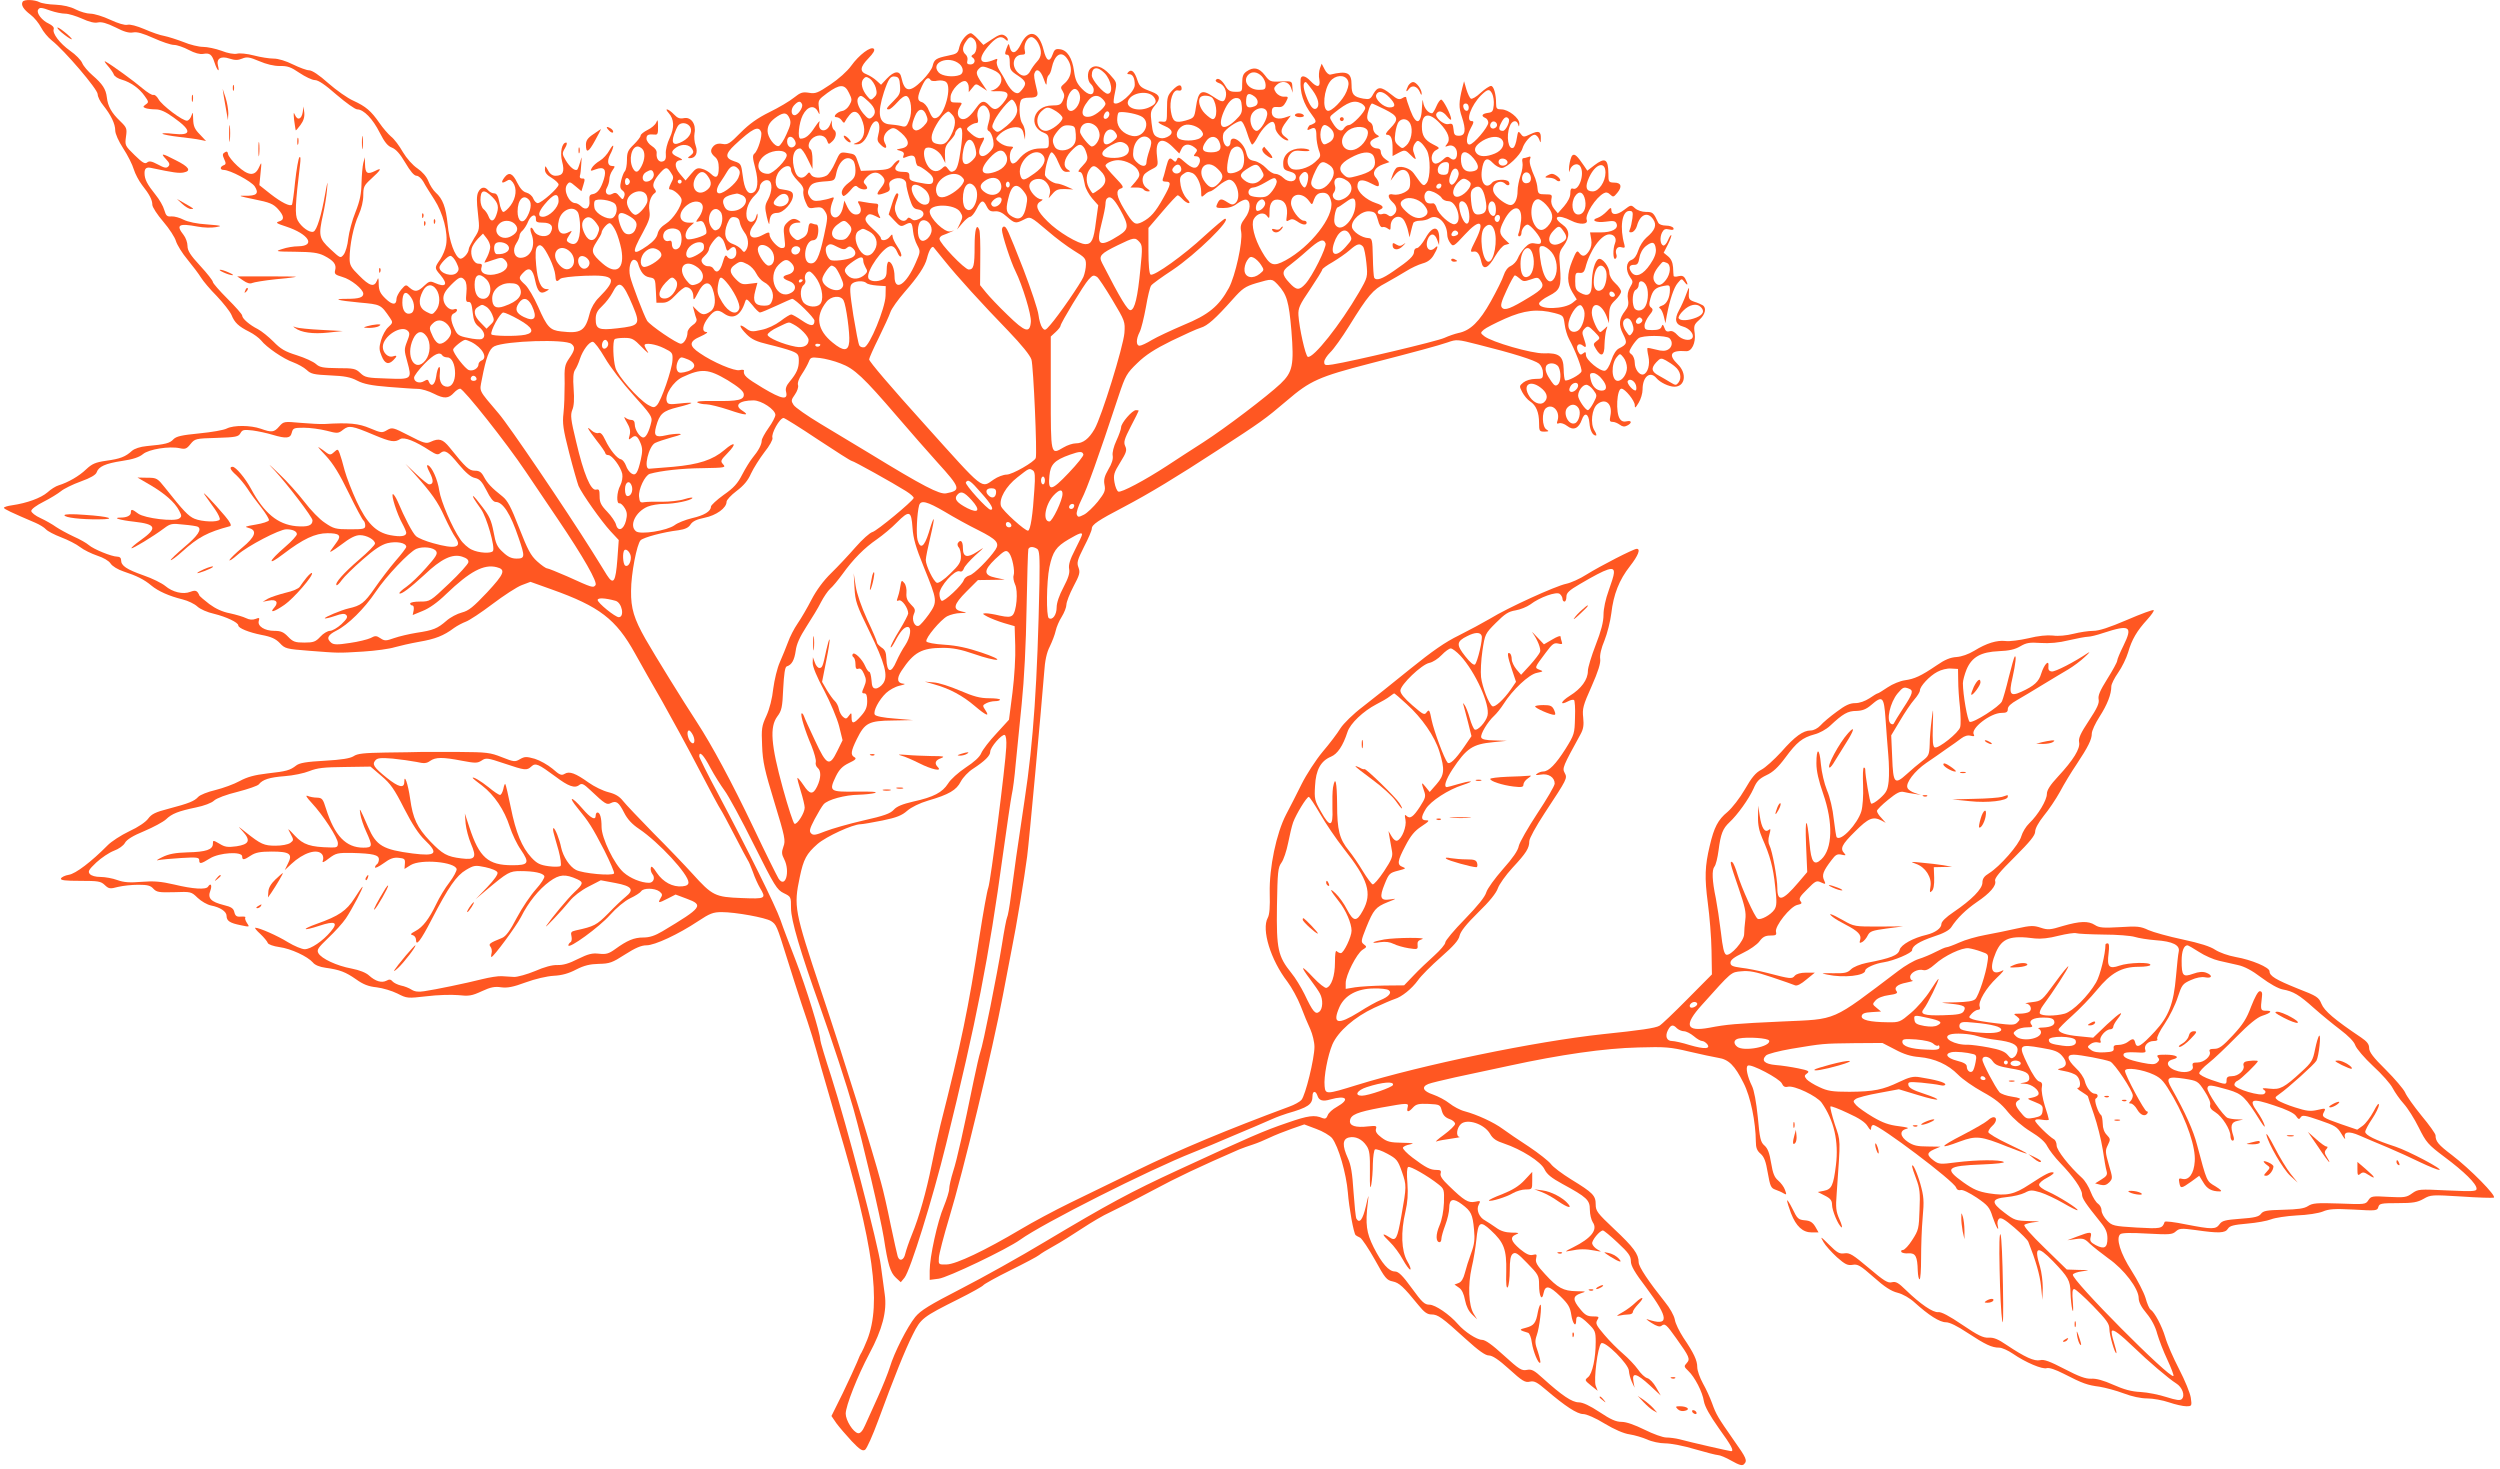 <?xml version="1.0" standalone="no"?>
<!DOCTYPE svg PUBLIC "-//W3C//DTD SVG 20010904//EN"
 "http://www.w3.org/TR/2001/REC-SVG-20010904/DTD/svg10.dtd">
<svg version="1.0" xmlns="http://www.w3.org/2000/svg"
 width="1280pt" height="752pt" viewBox="0 0 1280 752"
 preserveAspectRatio="xMidYMid meet">
<g transform="translate(0,752) scale(0.1,-0.1)"
fill="#ff5722" stroke="none">
<path d="M116 7511 c-10 -16 4 -39 40 -66 19 -14 43 -44 54 -65 11 -22 36 -52
55 -67 66 -52 235 -250 235 -275 0 -13 13 -39 29 -58 39 -49 61 -94 61 -128 0
-17 17 -55 41 -92 23 -35 47 -83 54 -107 7 -23 26 -59 42 -80 39 -49 53 -77
53 -102 0 -11 25 -50 56 -86 31 -36 60 -81 65 -100 6 -19 32 -62 59 -94 27
-33 58 -74 69 -92 11 -18 47 -61 81 -95 33 -35 67 -78 75 -96 16 -40 36 -59
92 -87 22 -11 49 -31 60 -44 27 -35 115 -95 164 -112 24 -9 55 -26 69 -39 22
-21 37 -24 120 -28 74 -3 105 -9 139 -27 33 -17 72 -25 160 -32 64 -5 131 -10
150 -10 19 0 56 -11 83 -25 53 -27 75 -25 103 6 10 11 24 20 31 20 17 0 237
-277 336 -425 45 -66 118 -174 162 -240 134 -198 207 -327 195 -341 -12 -15
-15 -14 -145 45 -51 22 -97 41 -103 41 -6 0 -29 16 -51 36 -33 30 -48 59 -92
171 -42 108 -59 140 -85 161 -57 45 -77 67 -95 100 -13 25 -24 32 -46 32 -30
0 -47 15 -130 119 -35 43 -54 49 -97 29 -23 -11 -36 -7 -111 32 -82 42 -86 43
-112 28 -25 -15 -30 -15 -87 9 -59 25 -106 30 -235 22 -19 -1 -74 2 -121 6
-86 8 -87 7 -110 -19 -26 -30 -38 -31 -94 -11 -52 18 -138 19 -174 1 -15 -8
-78 -19 -141 -25 -91 -9 -117 -15 -132 -30 -18 -20 -39 -26 -137 -35 -33 -3
-62 -13 -75 -24 -34 -31 -60 -41 -132 -51 -56 -8 -73 -16 -103 -44 -35 -34
-92 -67 -141 -82 -14 -4 -40 -20 -57 -36 -34 -29 -105 -55 -181 -66 -23 -3
-42 -9 -42 -13 0 -6 38 -24 162 -77 21 -9 45 -24 53 -33 9 -10 44 -28 78 -41
34 -13 78 -35 97 -50 19 -15 59 -34 88 -44 31 -10 59 -26 68 -40 9 -14 37 -31
67 -41 67 -22 105 -41 142 -72 35 -29 91 -54 160 -71 28 -7 61 -23 75 -36 15
-14 51 -30 87 -38 61 -15 123 -44 123 -59 0 -14 54 -36 120 -49 49 -9 72 -20
93 -42 26 -28 33 -30 150 -39 157 -12 143 -12 277 -4 63 4 135 14 160 22 25 7
81 20 126 28 82 14 126 31 179 71 17 12 44 26 60 32 17 6 78 46 136 90 58 44
126 88 150 97 l45 17 109 -39 c244 -87 329 -152 426 -327 30 -55 93 -165 139
-245 45 -80 130 -235 187 -345 57 -110 108 -204 113 -210 4 -5 36 -64 70 -130
34 -66 65 -124 69 -130 4 -5 16 -32 26 -60 9 -27 26 -64 36 -81 33 -55 30 -57
-94 -52 -136 5 -150 12 -252 125 -38 42 -128 136 -200 208 -71 73 -141 146
-155 164 -18 23 -39 36 -75 45 -28 7 -73 29 -101 49 -67 48 -99 60 -123 45
-16 -10 -26 -6 -62 26 -24 20 -65 43 -91 51 -43 12 -51 12 -76 -2 -25 -15 -31
-14 -92 10 -60 24 -78 26 -220 27 -85 0 -173 0 -195 0 -22 -1 -103 -2 -180 -3
-112 -2 -145 -5 -165 -19 -18 -11 -60 -18 -148 -23 -92 -5 -128 -11 -145 -24
-32 -25 -49 -30 -148 -41 -67 -8 -103 -18 -142 -39 -29 -16 -84 -36 -124 -46
-39 -9 -79 -25 -88 -35 -20 -22 -47 -33 -153 -61 -66 -17 -86 -27 -103 -50
-12 -17 -51 -44 -97 -65 -42 -20 -93 -53 -112 -73 -81 -82 -163 -145 -198
-150 -19 -3 -37 -12 -40 -19 -3 -9 21 -12 99 -12 91 0 105 -2 125 -21 21 -20
27 -21 68 -10 25 6 71 11 104 11 47 0 63 -4 77 -20 17 -18 29 -20 106 -18 87
3 88 3 121 -29 19 -18 49 -35 68 -39 47 -9 80 -31 80 -53 0 -26 17 -37 72 -48
47 -10 47 -10 32 12 -8 12 -11 24 -8 28 4 3 -6 5 -22 4 -22 -2 -29 3 -34 22
-4 20 -16 28 -54 37 -67 17 -84 35 -69 74 10 28 2 42 -12 20 -10 -16 -77 -12
-172 11 -69 16 -105 19 -168 14 -60 -5 -91 -3 -124 9 -24 9 -63 16 -86 16 -26
0 -47 6 -55 15 -11 13 -6 22 33 59 26 24 66 51 90 60 25 9 50 27 57 41 9 16
40 36 99 60 47 20 97 47 111 60 30 29 63 42 154 61 40 8 80 23 92 35 13 12 63
31 121 45 54 14 103 31 108 38 20 25 55 36 132 42 43 3 100 15 127 26 40 16
74 20 181 21 l132 2 56 -48 c46 -39 66 -67 116 -166 42 -82 75 -132 106 -162
72 -69 59 -84 -61 -69 -153 20 -187 39 -229 135 -45 103 -46 104 -40 66 3 -19
16 -59 30 -89 34 -75 33 -82 -15 -82 -89 0 -147 61 -191 200 -15 49 -20 55
-45 56 -16 0 -38 4 -49 9 -13 5 -5 -8 21 -36 57 -61 134 -179 134 -206 0 -20
-5 -23 -37 -22 -104 2 -140 14 -183 60 -38 41 -40 42 -23 11 18 -33 17 -34 -1
-48 -12 -8 -43 -14 -75 -14 -59 0 -75 7 -153 69 -43 34 -43 35 -15 4 42 -46
33 -66 -32 -76 -45 -6 -60 -4 -87 13 -33 19 -34 19 -34 0 0 -30 -35 -42 -129
-44 -64 -2 -97 -8 -131 -25 -25 -12 -34 -19 -20 -15 14 3 67 8 118 11 80 5 92
3 92 -11 0 -21 8 -20 55 9 48 30 165 37 165 10 0 -20 9 -19 45 5 23 15 47 20
106 20 93 0 109 -12 83 -62 l-16 -33 33 31 c62 58 133 81 158 50 6 -7 8 -22 4
-32 -5 -13 3 -11 31 11 36 27 44 29 119 28 107 -3 137 -10 137 -33 0 -10 -5
-22 -10 -25 -5 -3 -10 -11 -10 -16 0 -6 20 4 44 21 32 24 52 31 77 28 30 -3
34 -6 32 -30 l-2 -27 32 20 c53 32 228 16 235 -21 1 -8 -15 -39 -37 -68 -22
-28 -52 -78 -67 -110 -37 -77 -69 -119 -107 -139 -25 -13 -28 -18 -14 -21 9
-2 17 -13 17 -24 0 -35 23 -6 80 104 87 168 127 225 176 254 41 24 47 25 99
14 32 -7 59 -18 62 -27 4 -9 -16 -37 -53 -76 l-59 -61 53 45 c112 94 121 99
177 99 70 0 116 -10 122 -26 3 -8 -17 -38 -43 -67 -27 -30 -71 -95 -98 -146
-34 -66 -56 -95 -75 -103 -64 -26 -71 -31 -60 -45 6 -7 9 -22 6 -33 -3 -11 -3
-20 -1 -20 11 0 128 159 151 204 38 76 92 143 147 183 51 37 80 39 142 11 32
-15 31 -23 -15 -66 -35 -33 -116 -131 -144 -172 -16 -24 84 82 120 127 19 24
58 54 95 73 l64 33 75 -14 c85 -16 98 -34 52 -71 -15 -12 -56 -50 -89 -85 -60
-60 -71 -66 -167 -87 -23 -5 -26 -10 -21 -30 3 -13 1 -27 -5 -30 -6 -4 -11
-11 -11 -16 0 -22 159 94 212 154 35 39 76 73 105 87 26 12 52 29 56 36 11 17
68 17 93 -1 16 -13 17 -18 6 -35 -15 -26 -11 -26 38 -1 l39 20 56 -21 c90 -33
81 -45 -123 -167 -39 -23 -66 -32 -98 -32 -48 0 -83 -15 -145 -60 -32 -23 -46
-27 -82 -23 -35 4 -55 -1 -108 -27 -45 -23 -76 -32 -105 -31 -27 1 -67 -10
-115 -31 -41 -17 -89 -30 -106 -30 -18 1 -48 3 -65 4 -18 1 -62 -6 -98 -15
-83 -21 -242 -54 -298 -62 -30 -5 -49 -2 -65 8 -12 8 -37 18 -54 21 -17 4 -37
14 -43 21 -9 11 -17 12 -31 4 -25 -13 -57 -3 -89 26 -16 15 -49 28 -90 36 -76
14 -155 51 -170 79 -9 17 -2 27 50 77 34 32 75 77 91 101 31 46 92 162 85 162
-2 0 -21 -27 -41 -59 -41 -64 -80 -91 -193 -131 -83 -30 -72 -38 13 -10 81 27
99 18 58 -30 -40 -48 -102 -90 -133 -90 -14 0 -53 16 -86 36 -53 33 -146 74
-167 74 -5 0 7 -15 26 -32 19 -18 36 -39 38 -46 2 -7 29 -17 59 -21 60 -8 145
-48 172 -79 10 -13 35 -23 65 -27 73 -10 103 -22 156 -59 36 -26 64 -37 105
-41 32 -4 79 -18 107 -32 49 -25 51 -25 148 -14 55 7 127 9 162 6 56 -6 70 -4
122 20 45 21 67 25 99 20 32 -4 60 1 125 25 49 18 109 32 144 34 42 2 77 12
115 32 41 21 71 28 116 29 55 1 69 6 134 48 53 34 84 47 110 47 42 0 163 56
265 124 59 39 76 46 120 46 70 0 225 -28 253 -46 27 -18 29 -22 81 -189 22
-71 56 -177 75 -235 49 -144 62 -187 100 -325 19 -66 57 -196 84 -290 185
-619 226 -918 152 -1105 -12 -30 -25 -59 -29 -65 -4 -5 -15 -28 -23 -50 -9
-22 -42 -93 -73 -158 l-58 -117 26 -38 c15 -20 50 -61 78 -91 41 -43 55 -52
68 -44 9 6 39 73 67 149 80 218 138 363 178 442 41 82 50 89 234 181 66 33
123 65 127 71 3 5 65 40 138 76 73 36 139 71 147 78 8 7 42 28 75 46 33 18 98
59 145 90 47 31 111 69 143 83 32 15 129 64 215 110 132 71 243 123 447 212
17 7 48 18 70 25 22 7 60 23 85 35 25 12 75 32 112 45 l66 23 61 -23 c34 -12
70 -34 81 -47 33 -42 73 -182 81 -278 6 -79 30 -211 40 -219 2 -2 12 -8 23
-13 10 -6 44 -57 76 -114 51 -93 60 -104 91 -110 33 -7 54 -26 132 -122 29
-36 45 -47 66 -47 33 0 54 -15 177 -127 65 -59 99 -83 117 -83 18 0 50 -21
104 -70 67 -61 82 -70 106 -64 23 5 37 -3 85 -44 95 -81 157 -122 188 -122 17
0 63 -20 110 -49 50 -30 98 -51 128 -55 26 -4 66 -16 89 -26 23 -11 65 -20 93
-20 28 0 97 -13 152 -30 56 -16 109 -30 118 -30 10 0 41 -13 69 -29 39 -22 55
-27 64 -18 19 19 13 31 -52 123 -83 119 -90 131 -111 189 -10 28 -31 74 -47
102 -16 29 -29 66 -29 83 0 35 -17 71 -71 151 -20 31 -41 72 -44 93 -4 21 -26
60 -50 89 -83 104 -135 181 -135 204 0 42 -27 78 -125 170 -87 82 -95 93 -95
126 0 46 -14 60 -125 128 -47 29 -95 65 -105 80 -11 14 -61 54 -112 88 -51 33
-111 74 -134 91 -46 34 -131 73 -194 90 -24 6 -59 25 -79 41 -20 16 -58 36
-84 45 -51 17 -61 39 -24 54 12 5 74 20 137 34 63 13 189 41 280 60 258 56
485 89 658 93 138 4 164 2 260 -21 59 -14 126 -28 149 -32 54 -8 85 -39 130
-129 36 -70 62 -199 63 -301 0 -30 6 -46 24 -61 19 -17 27 -39 37 -98 12 -68
16 -78 39 -86 14 -5 33 -13 42 -19 16 -9 16 -7 7 18 -5 15 -21 36 -35 48 -19
16 -27 36 -36 90 -8 50 -17 74 -34 89 -20 17 -24 36 -34 145 -8 78 -19 138
-30 160 -23 46 -34 97 -21 104 16 11 162 -66 174 -91 7 -16 16 -21 31 -17 32
8 149 -48 173 -82 63 -90 88 -198 73 -319 -13 -106 -22 -124 -62 -132 l-31 -6
37 -19 c28 -14 36 -25 36 -46 0 -30 32 -106 49 -116 5 -4 1 15 -11 41 -18 41
-20 59 -14 135 20 288 21 260 -10 352 -15 47 -25 88 -22 91 3 3 43 -12 89 -34
58 -26 89 -47 101 -67 13 -21 18 -24 18 -11 0 9 5 17 11 17 32 0 414 -288 424
-320 4 -11 12 -16 24 -13 10 3 44 -14 82 -39 57 -39 66 -50 81 -98 18 -53 36
-84 26 -43 -3 12 0 27 7 33 10 8 29 -3 78 -45 36 -31 68 -63 72 -73 38 -96 59
-168 65 -227 l7 -70 2 60 c0 33 -6 82 -14 109 -32 104 -14 111 66 29 79 -82
89 -99 90 -163 1 -30 5 -68 9 -85 5 -18 6 -4 3 38 -4 50 -3 67 7 67 7 0 50
-39 96 -86 70 -72 84 -92 84 -118 0 -32 29 -131 36 -124 2 2 -4 27 -13 56 -9
28 -14 54 -10 58 8 9 42 -17 112 -84 73 -71 180 -162 217 -185 31 -19 47 -62
29 -80 -9 -9 -28 -6 -79 10 -37 12 -96 24 -132 26 -47 2 -86 13 -140 37 -49
22 -88 33 -113 31 -29 -1 -62 11 -137 50 -75 39 -105 50 -124 45 -30 -7 -78
15 -171 77 -45 31 -68 40 -94 38 -27 -1 -53 11 -134 66 -66 45 -108 67 -123
65 -26 -4 -93 42 -166 113 -38 37 -51 45 -71 40 -21 -6 -41 7 -119 73 -81 68
-98 79 -124 75 -26 -4 -38 3 -79 44 -44 44 -47 45 -29 14 10 -18 42 -53 69
-78 42 -37 55 -43 80 -39 26 5 40 -3 108 -63 56 -50 90 -72 123 -80 27 -7 62
-27 87 -50 72 -65 128 -101 160 -101 19 0 58 -19 112 -55 90 -59 123 -75 161
-75 14 0 45 -14 70 -31 65 -45 151 -81 173 -74 12 4 45 -7 88 -29 97 -50 121
-58 183 -66 30 -5 86 -20 123 -34 42 -16 88 -26 121 -26 29 0 79 -9 111 -20
32 -11 72 -20 88 -20 29 0 30 1 24 43 -3 23 -30 89 -60 147 -30 58 -62 131
-71 164 -17 57 -55 128 -75 141 -6 3 -18 30 -26 60 -9 29 -41 91 -71 138 -58
90 -82 168 -58 188 9 7 52 8 139 3 113 -6 127 -5 145 11 18 16 28 17 102 7
118 -17 151 -16 165 7 9 15 29 20 98 26 48 4 103 14 123 22 20 8 79 17 131 20
54 2 112 11 134 20 30 13 59 15 158 10 115 -7 121 -6 126 13 5 18 14 20 100
20 78 0 100 4 132 22 36 21 43 21 192 12 85 -6 160 -8 167 -6 18 6 -121 147
-214 218 -70 53 -84 70 -84 101 0 8 -32 53 -72 101 -39 48 -77 101 -84 119 -8
17 -52 69 -99 116 -64 63 -85 91 -85 111 0 19 -10 33 -41 54 -137 92 -188 136
-203 172 -14 34 -22 40 -123 79 -111 45 -143 64 -143 88 0 20 -92 59 -173 73
-39 7 -83 23 -105 37 -25 17 -78 34 -167 53 -71 15 -150 37 -175 48 -40 19
-57 21 -147 15 -85 -5 -106 -3 -127 11 -34 22 -77 20 -164 -5 -65 -20 -77 -21
-113 -9 -36 12 -52 12 -123 -4 -44 -10 -117 -25 -161 -33 -44 -8 -104 -25
-134 -39 -29 -13 -59 -24 -65 -24 -6 0 -31 -11 -56 -24 -25 -13 -63 -29 -86
-36 -23 -7 -70 -34 -105 -61 -348 -263 -308 -246 -594 -259 -240 -11 -285 -15
-373 -32 -120 -22 -132 13 -39 116 156 174 149 168 203 173 39 4 72 -2 155
-30 57 -19 111 -38 120 -42 10 -4 31 7 58 30 l43 35 -45 0 c-28 0 -49 -6 -58
-16 -14 -17 -20 -17 -142 15 -43 11 -102 23 -132 26 -45 6 -55 11 -55 26 0 14
18 28 64 50 34 16 73 43 85 60 16 22 30 29 55 29 29 0 33 3 29 19 -7 29 74
131 110 138 22 5 25 8 15 20 -9 12 -3 23 35 60 42 43 48 46 71 35 24 -11 25
-10 15 12 -12 26 -4 47 39 103 20 27 29 32 51 27 21 -5 24 -4 14 7 -23 24 -14
44 55 112 69 69 92 78 135 56 l22 -12 -22 25 c-13 13 -23 29 -23 36 0 6 26 32
57 57 44 36 62 45 81 40 13 -3 38 -8 56 -10 l31 -5 -31 10 c-18 6 -35 17 -38
27 -10 24 37 86 97 127 29 20 75 51 102 71 28 19 62 43 76 54 17 13 34 18 49
14 16 -4 21 -3 16 6 -19 30 85 111 142 111 25 0 32 4 32 20 0 13 16 28 48 46
26 15 85 50 132 79 47 28 105 64 130 78 25 15 63 43 85 64 22 20 29 29 15 20
-70 -47 -167 -97 -185 -95 -15 2 -19 10 -17 27 4 37 -22 10 -37 -38 -12 -41
-36 -63 -102 -93 -57 -26 -65 -13 -45 72 16 73 21 118 11 108 -3 -3 -16 -50
-30 -105 -13 -55 -29 -110 -35 -124 -13 -27 -147 -112 -165 -105 -11 4 -35
140 -35 198 0 14 9 46 19 71 27 63 73 89 165 93 53 2 83 9 110 25 31 18 47 21
104 17 45 -3 93 1 145 14 43 10 87 18 98 18 11 0 45 8 77 19 138 45 153 35
104 -65 -18 -36 -32 -70 -32 -77 0 -7 -23 -49 -50 -92 -38 -61 -49 -86 -45
-106 4 -19 -7 -44 -50 -109 -43 -65 -54 -90 -50 -110 7 -32 -29 -91 -108 -176
-41 -44 -57 -70 -57 -89 0 -32 -45 -107 -90 -150 -17 -16 -35 -46 -41 -67 -11
-42 -109 -154 -165 -189 -25 -15 -34 -28 -34 -48 0 -32 -55 -88 -148 -151 -39
-26 -62 -49 -62 -61 0 -21 -31 -44 -75 -55 -70 -16 -132 -51 -139 -77 -7 -28
-44 -43 -169 -67 -34 -7 -68 -21 -80 -33 -18 -18 -32 -21 -92 -20 -62 1 -65 0
-30 -7 84 -18 195 -6 195 21 0 13 51 36 94 42 53 8 146 48 146 62 0 22 37 45
111 70 48 15 79 32 89 47 31 48 76 91 131 129 67 45 102 85 94 109 -4 13 24
47 100 122 79 79 105 111 105 130 0 16 17 47 44 81 25 30 62 85 83 123 20 38
58 101 84 139 61 92 79 129 79 159 0 14 18 53 40 87 39 61 60 114 60 155 0 11
16 43 35 70 19 27 42 74 51 104 19 66 45 110 98 168 21 23 36 45 33 48 -3 4
-65 -19 -137 -50 -91 -39 -143 -56 -173 -56 -24 0 -69 -7 -101 -15 -36 -9 -77
-13 -105 -9 -30 3 -74 -1 -126 -14 -44 -10 -97 -17 -117 -14 -44 5 -97 -11
-160 -50 -30 -18 -64 -30 -91 -32 -31 -2 -59 -13 -102 -43 -81 -55 -113 -69
-162 -76 -23 -3 -63 -19 -88 -36 -25 -17 -48 -31 -51 -31 -3 0 -22 -11 -42
-25 -23 -15 -51 -25 -73 -25 -28 0 -51 -11 -95 -44 -33 -24 -70 -55 -83 -70
-14 -15 -35 -26 -50 -26 -39 0 -81 -30 -151 -110 -36 -39 -82 -81 -102 -91
-29 -15 -49 -39 -84 -100 -26 -45 -65 -95 -89 -116 -49 -40 -69 -79 -91 -173
-25 -104 -27 -163 -10 -293 9 -67 18 -177 19 -244 l2 -122 -125 -126 c-69 -70
-133 -131 -144 -137 -21 -12 -97 -23 -290 -43 -345 -37 -925 -157 -1261 -261
-155 -48 -159 -48 -163 -5 -5 48 16 157 40 214 29 66 113 140 214 187 45 21
92 41 105 45 36 11 87 52 119 96 15 22 68 75 118 119 65 57 91 87 95 109 5 22
34 59 95 119 59 57 93 100 101 124 7 20 40 67 75 105 71 76 86 101 86 136 0
14 34 76 78 143 117 178 118 179 103 207 -13 24 -9 33 81 197 15 27 18 47 14
86 -5 45 -1 62 43 160 34 77 47 119 44 140 -3 19 5 55 22 95 14 35 30 98 35
139 11 96 40 171 96 242 42 54 55 88 34 88 -16 0 -187 -88 -256 -131 -34 -22
-81 -43 -105 -48 -54 -11 -300 -123 -389 -178 -36 -21 -108 -60 -160 -86 -70
-34 -136 -80 -250 -172 -85 -69 -194 -156 -242 -193 -49 -37 -99 -86 -115
-111 -15 -25 -56 -79 -91 -120 -35 -42 -83 -116 -108 -166 -24 -49 -60 -119
-79 -155 -50 -96 -87 -272 -84 -403 2 -69 -1 -110 -10 -126 -33 -60 14 -215
101 -328 21 -28 52 -84 68 -125 15 -40 37 -93 49 -118 11 -25 21 -65 21 -90 0
-59 -46 -249 -67 -272 -8 -9 -36 -25 -62 -34 -315 -117 -561 -219 -786 -329
-104 -51 -255 -124 -335 -163 -80 -39 -194 -100 -254 -136 -182 -108 -331
-179 -379 -180 -42 -1 -42 -1 -40 34 1 20 25 112 53 205 72 237 222 859 275
1140 15 77 35 183 45 235 24 117 65 367 79 475 10 76 72 751 87 940 4 63 13
104 29 135 12 25 26 61 30 80 4 19 18 52 31 72 13 21 24 49 24 62 0 13 16 55
36 93 32 60 35 72 26 97 -10 25 -6 38 28 106 22 42 40 84 40 93 0 21 31 42
165 112 129 68 268 152 478 289 226 147 243 159 356 255 119 102 163 122 426
190 240 62 347 91 397 108 45 16 50 16 155 -11 180 -45 291 -80 313 -98 12
-11 20 -30 20 -48 0 -28 -2 -30 -39 -30 -23 0 -48 -8 -61 -18 -22 -18 -22 -19
-6 -50 9 -17 27 -39 40 -47 31 -20 46 -57 46 -110 0 -42 2 -45 28 -45 23 1 24
2 10 11 -23 13 -25 91 -3 109 33 27 74 -15 60 -62 -6 -16 -4 -20 8 -15 9 3 27
-3 41 -14 32 -25 59 -13 75 32 14 41 35 32 39 -17 3 -39 17 -64 33 -64 5 0 2
11 -7 25 -23 35 -14 113 15 136 42 34 79 0 66 -61 -5 -25 -3 -30 12 -30 10 0
26 -7 37 -15 13 -10 24 -11 37 -4 26 13 24 28 -2 22 -15 -4 -27 0 -35 12 -23
31 -16 155 8 155 18 0 68 -62 68 -84 0 -18 3 -16 20 12 11 18 20 48 20 68 0
65 38 97 71 58 18 -22 64 -44 92 -44 55 0 66 68 17 115 -51 49 -36 73 42 67
30 -3 51 43 45 91 -6 39 -3 46 23 69 31 27 39 61 18 75 -7 4 -26 13 -43 18
-26 9 -30 15 -28 45 2 35 2 35 -15 -10 -9 -25 -25 -60 -35 -78 -26 -47 -19
-74 20 -84 33 -9 59 -40 48 -58 -12 -19 -55 -10 -77 15 -14 16 -28 23 -40 19
-13 -4 -21 1 -26 17 -7 19 -10 20 -15 6 -4 -12 -18 -17 -47 -17 -35 0 -40 3
-40 23 0 12 11 35 24 52 20 24 21 31 10 40 -11 8 -12 18 -4 46 12 44 26 57 68
65 29 6 32 4 32 -19 0 -41 -17 -75 -41 -82 -15 -5 -18 -10 -9 -15 6 -4 15 -23
19 -41 l8 -34 7 40 c15 79 36 143 56 166 20 24 20 24 35 5 17 -23 20 -14 4 16
-8 15 -17 18 -35 14 -13 -4 -24 -3 -25 1 -1 5 -2 25 -3 45 -2 25 -10 43 -26
56 l-22 18 22 43 c12 24 19 45 17 47 -2 3 -10 -9 -17 -26 -7 -17 -18 -29 -24
-27 -16 5 -19 42 -6 67 9 17 17 20 37 15 18 -4 24 -2 21 7 -3 7 -20 13 -38 13
-19 0 -36 6 -40 15 -24 52 -28 55 -63 55 -20 0 -44 8 -56 19 -20 18 -21 18
-56 -9 -37 -28 -65 -28 -65 1 0 13 -5 12 -23 -8 -13 -14 -34 -29 -46 -33 -39
-12 -11 -27 40 -20 41 6 50 4 56 -11 10 -26 -24 -44 -83 -44 l-53 0 6 -35 c4
-23 0 -43 -11 -60 -19 -29 -34 -32 -51 -9 -10 14 -15 8 -35 -41 -28 -69 -28
-115 1 -162 l22 -36 -21 -17 c-41 -34 -172 -37 -172 -4 0 7 22 25 50 39 59 30
65 47 57 150 -6 66 -4 75 18 105 34 47 33 83 -5 110 -57 41 -24 55 45 20 43
-22 88 -20 79 4 -10 27 46 115 88 137 11 6 21 4 32 -7 15 -14 18 -14 36 8 27
32 21 53 -15 53 -29 1 -30 3 -30 46 -1 76 -17 85 -73 42 l-35 -27 -16 24 c-36
53 -49 65 -61 54 -6 -6 -13 -31 -16 -55 -2 -31 -1 -37 4 -19 9 28 40 39 53 18
24 -36 -6 -126 -37 -114 -10 4 -14 -3 -14 -24 0 -19 -12 -42 -32 -66 l-32 -36
-19 23 c-12 15 -17 33 -14 49 5 23 3 25 -31 25 -34 0 -37 3 -40 30 -1 17 -7
39 -11 50 -25 57 -33 86 -27 101 5 12 2 15 -10 10 -8 -3 -20 -6 -25 -6 -5 0
-7 -10 -4 -22 3 -13 -1 -43 -10 -67 -8 -24 -15 -59 -15 -78 0 -42 -15 -73 -36
-73 -21 0 -71 36 -84 61 -22 39 27 78 58 47 13 -13 27 -5 17 11 -9 16 -71 13
-85 -4 -31 -38 -62 -2 -53 63 8 59 26 71 56 38 13 -14 34 -26 46 -26 26 0 96
66 106 100 9 31 44 70 62 70 8 0 18 -10 23 -22 8 -22 9 -22 9 4 1 36 -11 41
-53 21 -34 -16 -37 -16 -50 2 -12 16 -14 14 -20 -23 -3 -22 -11 -44 -17 -48
-26 -16 -39 59 -19 110 11 30 36 34 43 9 4 -14 5 -13 6 4 1 28 -56 73 -92 73
-23 0 -27 4 -27 29 0 49 -12 91 -26 91 -8 0 -32 -16 -54 -36 -21 -20 -44 -33
-49 -29 -6 3 -16 25 -23 47 l-12 42 -9 -34 c-18 -73 -19 -100 -2 -149 22 -67
18 -96 -15 -96 -21 0 -26 5 -28 33 -3 28 -6 31 -25 27 -25 -7 -74 36 -62 54
11 18 33 12 54 -15 12 -15 21 -21 21 -14 0 21 -41 100 -51 100 -6 0 -17 -16
-25 -35 -8 -19 -18 -35 -22 -35 -19 0 -41 27 -45 55 -3 21 -4 16 -6 -17 -3
-95 -29 -105 -60 -23 -12 31 -21 60 -21 65 0 6 -9 5 -19 -2 -17 -10 -26 -8
-60 20 -50 40 -67 40 -89 2 -15 -28 -20 -30 -52 -25 -50 9 -60 22 -60 70 0 64
-22 74 -109 53 -8 -1 -21 10 -29 27 l-15 29 -9 -24 c-5 -14 -7 -40 -3 -57 7
-41 -11 -44 -45 -8 -27 29 -50 32 -51 8 -4 -67 14 -124 58 -181 21 -28 23 -36
12 -43 -8 -5 -17 -9 -20 -9 -4 0 -9 -7 -13 -15 -4 -12 -2 -13 13 -6 24 13 31
5 31 -37 0 -20 6 -51 12 -70 12 -32 11 -35 -19 -62 -35 -32 -97 -48 -122 -33
-23 15 -25 52 -4 75 14 16 27 19 60 15 24 -2 40 -1 37 4 -3 5 -22 9 -43 9 -53
0 -91 -31 -91 -75 0 -30 4 -35 33 -43 22 -6 32 -14 32 -28 0 -27 -39 -30 -64
-5 -12 12 -30 21 -42 21 -11 0 -32 13 -47 30 -15 16 -42 33 -60 36 -27 5 -34
13 -42 45 -15 56 -80 95 -80 49 0 -11 -7 -20 -15 -20 -17 0 -30 40 -21 67 7
20 68 63 89 63 8 0 21 -25 32 -60 10 -33 22 -60 26 -60 5 0 17 17 28 38 23 45
66 86 80 77 6 -3 11 -17 11 -30 0 -23 42 -66 64 -64 6 0 1 7 -11 16 -29 20
-29 38 2 79 l24 32 -34 -11 c-41 -12 -68 4 -63 37 2 16 9 20 30 18 21 -2 30 4
42 26 14 27 13 28 -11 27 -15 0 -31 9 -40 21 -12 19 -12 24 2 38 26 26 62 20
74 -11 l10 -28 -2 30 c-2 30 -2 30 -58 28 -54 -3 -58 -1 -83 32 -30 39 -58 44
-94 19 -17 -12 -22 -25 -22 -60 0 -44 0 -44 -34 -44 -28 0 -38 6 -52 30 -19
32 -40 45 -49 30 -3 -5 4 -11 15 -15 27 -8 43 -41 36 -71 -8 -30 -18 -30 -64
1 -60 41 -77 30 -89 -55 -8 -53 -9 -54 -52 -67 -54 -15 -67 -7 -76 47 -9 55
11 113 36 107 12 -3 19 0 19 8 0 26 -17 24 -46 -6 -26 -27 -29 -37 -29 -97 0
-64 -1 -67 -22 -65 -33 4 -28 -6 12 -23 41 -17 45 -40 10 -56 -18 -8 -32 -8
-49 0 -19 9 -24 20 -30 72 -7 56 -5 63 18 91 30 35 26 53 -17 69 -54 20 -62
26 -73 58 -14 44 -30 60 -46 44 -9 -9 -8 -12 4 -12 18 0 28 -20 28 -55 0 -37
-87 -112 -107 -92 -3 3 0 28 6 55 10 50 10 50 -27 91 -39 42 -76 53 -100 29
-17 -17 -15 -63 3 -78 8 -7 15 -20 15 -30 0 -32 -27 -29 -60 5 -26 27 -35 46
-41 91 -9 67 -35 108 -73 112 -22 3 -28 -2 -37 -28 -15 -42 -32 -33 -46 25
-24 96 -77 109 -116 29 -23 -48 -47 -55 -57 -16 -5 22 -6 22 -17 -7 -9 -26 -9
-31 3 -31 10 0 14 -12 14 -40 0 -35 4 -43 40 -66 45 -30 48 -42 22 -74 -15
-19 -22 -21 -39 -12 -11 6 -29 28 -40 49 -10 21 -27 50 -37 65 -10 16 -15 35
-12 44 5 13 2 15 -11 9 -83 -35 -93 5 -20 83 33 34 55 40 75 20 9 -9 12 -9 12
0 0 6 -8 16 -18 21 -14 8 -29 3 -63 -20 l-44 -29 -28 30 c-15 17 -32 30 -36
30 -19 0 -51 -37 -59 -70 -7 -32 -12 -36 -58 -45 -62 -13 -71 -19 -79 -53 -3
-15 -28 -49 -54 -75 -64 -63 -90 -59 -106 16 -7 37 -36 35 -74 -5 l-30 -32
-23 21 c-13 12 -35 26 -50 32 -38 14 -35 38 9 83 24 25 34 41 27 48 -15 15
-76 -31 -116 -87 -20 -28 -65 -68 -107 -96 -64 -43 -76 -48 -109 -42 -33 5
-43 2 -77 -25 -22 -18 -78 -51 -125 -74 -61 -30 -103 -60 -148 -105 -55 -56
-66 -63 -92 -58 -19 4 -34 1 -45 -9 -20 -21 -19 -36 5 -57 14 -11 20 -29 20
-56 0 -48 -13 -58 -39 -32 -11 11 -33 24 -48 27 -22 6 -31 2 -55 -27 l-28 -33
-29 34 c-31 37 -28 70 7 70 9 1 2 7 -15 15 -39 17 -41 29 -9 51 30 19 65 15
80 -9 9 -15 7 -21 -8 -33 -16 -11 -17 -14 -4 -14 30 0 43 28 30 64 -7 18 -9
47 -6 64 9 47 -18 85 -55 77 -21 -4 -32 0 -51 20 -27 28 -52 35 -27 7 29 -32
31 -75 6 -128 -13 -27 -22 -63 -20 -82 2 -22 -2 -34 -14 -38 -20 -8 -36 13
-33 41 2 13 -7 26 -24 37 -16 10 -28 27 -28 38 0 20 9 24 43 21 14 -2 17 6 16
41 0 35 -2 39 -9 21 -5 -12 -25 -29 -44 -38 -20 -10 -36 -23 -36 -29 0 -7 -16
-27 -35 -46 -30 -29 -35 -40 -35 -80 0 -25 -5 -51 -11 -57 -6 -6 -14 -28 -19
-49 -7 -30 -5 -40 7 -49 11 -8 14 -19 9 -31 -7 -18 -8 -18 -25 2 -13 17 -21
20 -35 12 -26 -15 -44 6 -28 32 6 11 12 30 12 43 0 12 7 33 16 45 14 20 14 22
-1 22 -24 0 -28 25 -11 59 9 16 16 36 16 43 -1 7 -9 -3 -20 -22 -10 -19 -32
-43 -49 -53 -17 -10 -35 -26 -41 -37 -9 -17 -7 -17 20 -7 43 16 57 0 42 -50
-15 -49 -33 -73 -57 -77 -16 -2 -19 -9 -17 -34 4 -38 -19 -52 -43 -28 -9 9
-22 16 -29 16 -33 0 -63 66 -43 94 12 17 15 17 44 -8 l30 -25 10 33 c9 28 8
33 -6 32 -10 -1 -14 5 -12 14 3 8 6 35 7 60 3 42 3 42 -5 12 -5 -18 -12 -36
-15 -40 -11 -10 -39 12 -60 48 -18 31 -19 35 -3 62 9 15 12 28 6 28 -22 0 -33
-50 -21 -97 14 -52 5 -73 -34 -73 -15 0 -29 10 -38 28 -15 26 -15 26 -16 4 0
-16 11 -29 35 -43 19 -12 35 -27 35 -34 0 -17 -88 -95 -107 -95 -7 0 -18 11
-23 24 -5 13 -20 26 -35 30 -17 4 -32 21 -47 51 -23 48 -42 56 -64 28 -20 -26
-17 -35 7 -21 17 11 22 10 35 -6 22 -30 17 -78 -11 -117 -14 -19 -31 -34 -38
-34 -6 0 -16 21 -20 48 -7 35 -14 47 -27 47 -10 0 -23 7 -30 15 -18 22 -39 18
-52 -10 -8 -17 -8 -48 -1 -107 9 -81 9 -84 -19 -127 -15 -25 -28 -50 -28 -56
0 -21 -31 -54 -45 -49 -26 10 -55 89 -63 175 -9 88 -25 131 -62 164 -12 11
-29 37 -37 58 -9 23 -31 48 -56 65 -24 16 -55 51 -74 83 -18 32 -45 68 -61 80
-15 13 -42 44 -59 69 -43 62 -70 85 -133 114 -30 13 -88 54 -129 90 -47 42
-83 66 -98 66 -13 0 -50 14 -83 30 -36 18 -75 30 -99 30 -22 0 -67 7 -101 16
-34 9 -73 13 -87 9 -15 -3 -47 2 -79 15 -30 11 -73 20 -95 20 -21 0 -67 11
-100 25 -34 13 -78 27 -98 31 -20 3 -66 19 -102 35 -38 16 -74 26 -87 22 -13
-3 -47 7 -88 26 -36 17 -82 31 -101 31 -18 0 -53 10 -76 22 -27 14 -63 22
-103 24 -34 1 -71 7 -82 13 -25 13 -79 15 -86 2z m144 -46 c23 -8 57 -15 74
-15 17 0 55 -12 85 -25 37 -17 64 -24 82 -20 19 4 45 -3 90 -25 44 -23 70 -30
91 -26 20 4 50 -5 104 -29 42 -19 89 -35 105 -35 15 0 50 -12 76 -26 30 -16
57 -23 73 -20 34 6 45 -2 59 -46 14 -42 27 -52 17 -14 -9 36 15 51 59 36 28
-9 43 -9 65 0 24 10 37 8 87 -13 37 -16 75 -25 105 -25 40 1 57 -5 101 -35 30
-20 65 -37 79 -37 18 0 53 -24 111 -75 48 -41 95 -75 106 -75 33 0 80 -49 115
-119 25 -49 41 -69 63 -77 20 -8 41 -31 68 -77 26 -44 45 -67 58 -67 10 0 25
-14 35 -31 9 -18 35 -58 56 -91 44 -68 71 -170 60 -232 -3 -21 -17 -54 -30
-74 -30 -43 -30 -44 1 -80 41 -49 28 -66 -30 -40 -22 10 -29 8 -53 -15 -33
-32 -48 -33 -75 -10 -18 17 -20 17 -43 -10 -13 -16 -24 -37 -24 -47 0 -33 -21
-33 -56 1 -27 26 -34 41 -35 73 0 35 -2 38 -9 19 -14 -35 -38 -28 -91 26 -42
41 -49 54 -49 87 0 69 20 167 46 223 15 33 24 72 24 101 0 43 4 51 39 83 52
47 60 62 22 42 -40 -20 -51 -13 -52 33 l-1 37 -8 -30 c-4 -16 -8 -63 -9 -102
-1 -55 -8 -91 -31 -149 -17 -41 -33 -103 -37 -136 -3 -33 -14 -69 -23 -81 -17
-21 -17 -20 -69 28 -58 54 -61 69 -37 177 8 35 17 90 20 123 5 55 4 54 -9 -17
-19 -109 -43 -188 -60 -194 -19 -8 -63 24 -81 58 -15 28 -12 84 12 283 4 32 3
46 -3 40 -5 -5 -15 -62 -22 -125 -6 -63 -14 -116 -16 -118 -10 -11 -55 12
-109 54 l-58 46 6 62 c6 59 6 60 -8 29 -21 -47 -55 -44 -111 8 -24 22 -45 49
-47 59 -2 14 -7 17 -17 10 -12 -7 -13 -13 -3 -35 10 -21 9 -27 -3 -31 -20 -8
-19 -24 0 -24 33 0 141 -58 159 -84 24 -37 10 -50 -51 -48 -38 1 -27 -3 47
-18 81 -16 99 -24 123 -50 33 -37 34 -56 5 -64 -19 -6 -12 -10 37 -26 115 -38
154 -99 63 -101 -24 0 -61 -6 -83 -14 -38 -12 -36 -13 68 -14 85 -1 116 -5
146 -20 49 -25 65 -45 57 -74 -5 -20 0 -24 37 -35 44 -12 107 -63 107 -86 0
-19 -23 -26 -82 -26 -80 0 -52 -8 62 -19 110 -10 109 -9 157 -79 15 -22 15
-25 -9 -47 -14 -12 -30 -43 -37 -67 -11 -38 -10 -50 3 -81 16 -40 35 -46 60
-21 21 21 20 27 -3 19 -24 -7 -51 19 -51 49 0 54 95 115 128 82 11 -11 10 -20
-4 -55 -15 -39 -15 -45 1 -102 25 -91 24 -92 -104 -87 -100 3 -112 5 -136 28
-24 23 -35 25 -115 25 -76 1 -93 4 -112 21 -13 12 -57 32 -98 45 -61 19 -83
32 -120 70 -25 25 -61 54 -80 64 -42 21 -80 54 -80 69 0 7 -34 45 -75 86 -41
41 -75 80 -75 86 0 7 -29 44 -65 83 -51 55 -65 78 -65 102 0 17 -9 42 -20 56
-41 52 -25 61 71 43 30 -6 72 -7 94 -3 36 6 31 8 -45 14 -52 3 -98 13 -120 24
-19 10 -47 18 -62 17 -23 -2 -28 3 -37 33 -5 19 -25 54 -44 77 -44 55 -57 80
-57 112 0 24 10 32 35 26 113 -24 142 -28 166 -23 40 8 27 29 -42 63 -71 37
-79 37 -49 5 19 -20 21 -28 11 -38 -9 -9 -20 -7 -53 11 -32 17 -44 19 -55 10
-11 -9 -24 -1 -64 38 -49 48 -50 50 -44 94 6 42 4 47 -30 80 -44 42 -63 76
-68 122 -5 42 -22 68 -74 113 -22 19 -46 47 -52 62 -6 15 -34 44 -62 63 -53
38 -92 89 -84 111 3 9 -7 19 -25 28 -34 15 -65 54 -55 71 8 13 15 13 65 -5z
m4728 -147 c17 -17 15 -65 -4 -76 -11 -6 -13 -11 -5 -16 19 -12 12 -36 -10
-36 -16 0 -20 5 -16 20 3 10 -1 24 -9 31 -18 15 -18 39 2 67 17 25 25 27 42
10z m327 -18 c21 -40 19 -70 -6 -96 -12 -13 -27 -34 -33 -46 -15 -30 -40 -34
-65 -9 -36 36 -22 91 22 91 15 0 18 5 14 21 -8 29 12 69 34 69 10 0 25 -13 34
-30z m144 -74 c36 -44 31 -101 -12 -136 -17 -14 -18 -19 -6 -37 10 -17 10 -27
1 -47 -10 -22 -18 -26 -55 -26 -96 0 -127 -108 -40 -141 18 -7 23 -16 23 -44
0 -35 -1 -35 -42 -35 -46 0 -83 -19 -115 -59 -11 -14 -25 -21 -31 -17 -16 9
-15 59 0 74 9 9 6 12 -14 12 -14 0 -36 9 -49 19 -23 19 -23 20 -6 39 24 26 69
45 98 40 17 -2 26 -12 30 -33 l7 -30 1 31 c0 16 -6 39 -14 50 -15 19 -20 89
-9 118 4 11 19 16 45 16 37 0 46 8 39 35 -15 63 -18 79 -13 91 10 27 31 14 46
-28 13 -37 16 -39 16 -16 1 15 5 29 10 33 5 3 13 20 16 38 14 65 46 87 74 53z
m-546 -34 c21 -19 22 -48 1 -56 -34 -13 -91 -6 -108 13 -46 51 52 90 107 43z
m167 -28 c27 -11 42 -24 46 -41 7 -28 -16 -59 -50 -67 -11 -2 1 -4 29 -3 60 2
69 -15 30 -62 -31 -36 -45 -38 -70 -11 -24 27 -40 25 -62 -6 -32 -45 -52 -64
-72 -64 -26 0 -36 34 -17 62 15 23 14 23 -17 23 -29 0 -32 2 -30 30 3 35 54
88 78 79 8 -4 15 -17 15 -31 l0 -25 18 22 c18 23 19 23 47 4 l29 -19 -27 40
c-30 44 -32 56 -15 73 15 15 20 15 68 -4z m575 -18 c36 -37 47 -106 16 -106
-20 0 -81 71 -81 94 0 43 28 49 65 12z m805 -16 c11 -11 20 -31 20 -45 0 -22
-4 -25 -34 -25 -54 0 -86 46 -54 78 18 18 45 15 68 -8z m-1976 -59 c7 -26 6
-36 -8 -49 -16 -16 -18 -16 -37 7 -26 32 -34 68 -19 86 11 13 16 14 34 2 11
-8 25 -29 30 -46z m124 11 c3 -38 -1 -47 -32 -78 -39 -39 -42 -44 -25 -44 7 0
26 17 44 37 20 23 37 34 47 31 23 -9 31 -81 13 -124 -13 -33 -18 -36 -42 -29
-16 4 -41 7 -56 8 -58 4 -67 55 -31 166 23 68 33 83 57 79 18 -2 23 -11 25
-46z m2292 28 c7 -14 6 -30 -6 -59 -17 -43 -78 -105 -97 -98 -28 9 -19 109 14
151 25 32 73 36 89 6z m-2135 0 c3 -5 19 -7 35 -3 17 3 36 0 44 -7 31 -25 -7
-167 -48 -183 -18 -7 -24 0 -42 41 -7 19 -23 36 -34 39 -25 7 -25 26 0 81 19
41 33 52 45 32z m1955 -52 c31 -42 39 -81 19 -94 -15 -9 -33 13 -53 68 -15 41
-15 68 0 68 2 0 17 -19 34 -42z m-2373 -14 c16 -32 16 -38 2 -62 -8 -15 -24
-28 -36 -30 -27 -4 -53 -32 -30 -32 9 0 21 -8 27 -17 8 -13 13 -14 16 -6 3 7
14 23 24 35 25 30 50 16 68 -39 16 -48 3 -89 -30 -103 -22 -8 -22 -9 -2 -9 27
-1 50 24 66 74 24 72 65 51 45 -24 -7 -28 -5 -36 13 -53 25 -24 36 -18 20 11
-13 25 0 55 30 71 15 8 26 4 55 -21 44 -39 44 -71 0 -79 -29 -6 -29 -6 -6 -12
17 -5 22 -12 17 -24 -5 -13 -2 -15 11 -9 36 15 48 10 51 -17 2 -16 8 -28 13
-28 6 0 26 -12 45 -27 24 -18 34 -33 32 -47 -3 -22 -12 -23 -83 -9 -33 7 -40
13 -39 31 0 18 -5 22 -32 22 -41 0 -51 15 -28 41 9 10 12 19 6 19 -6 0 -19
-11 -29 -24 -16 -21 -28 -25 -91 -28 l-74 -3 -13 38 c-16 48 -15 47 -58 54
-36 5 -36 5 -61 -50 -13 -30 -33 -60 -44 -66 -30 -16 -70 -13 -80 5 -8 14 -10
14 -21 0 -22 -26 -48 -19 -60 15 -22 63 -10 119 26 119 7 0 24 -24 37 -52 l26
-53 0 47 c0 26 -4 50 -10 53 -18 11 -10 44 15 61 29 19 61 11 70 -17 7 -19 8
-20 26 -3 20 18 25 49 9 59 -5 3 -10 16 -11 28 l0 22 -9 -23 c-19 -46 -67 -35
-54 13 3 11 -7 -1 -24 -26 -27 -42 -48 -59 -73 -59 -17 0 -9 80 11 120 24 47
60 55 78 18 9 -19 10 -17 5 19 -5 40 -4 42 43 77 64 46 89 47 111 0z m1183
-24 c0 -36 -31 -75 -53 -67 -28 11 -16 87 17 109 16 11 36 -12 36 -42z m2110
20 c6 -12 10 -38 8 -58 -3 -32 -7 -37 -30 -40 -30 -4 -37 -16 -13 -26 8 -3 15
-14 15 -24 0 -23 -76 -112 -96 -112 -20 0 -17 39 6 83 17 31 17 37 5 37 -32 0
-3 80 47 131 35 34 44 36 58 9z m-1732 -17 c16 -22 11 -35 -19 -50 -55 -29
-128 -8 -113 31 17 43 104 56 132 19z m1205 -1 c34 -35 34 -52 2 -52 -32 0
-77 43 -69 64 9 24 37 19 67 -12z m-690 4 c21 -16 22 -42 1 -50 -32 -12 -44
-6 -44 22 0 43 12 51 43 28z m-1975 -27 c35 -33 41 -59 16 -80 -14 -11 -20 -8
-45 21 -27 33 -37 69 -22 83 11 11 16 8 51 -24z m1196 15 c9 -8 16 -20 16 -25
0 -17 -47 -58 -75 -65 -50 -12 -57 26 -14 80 23 30 50 33 73 10z m564 4 c25
-33 26 -108 1 -108 -6 0 -24 13 -40 29 -27 27 -38 69 -22 84 11 12 50 8 61 -5z
m150 -41 c3 -33 -2 -43 -33 -73 -64 -60 -94 -38 -60 43 21 50 45 74 69 71 16
-2 22 -12 24 -41z m-1157 9 c17 -37 4 -67 -46 -110 -43 -35 -48 -37 -63 -22
-15 14 -15 18 0 50 19 38 75 106 89 106 5 0 14 -11 20 -24z m-1094 -1 c5 -16
-22 -55 -39 -55 -18 0 -20 31 -3 50 22 24 34 25 42 5z m2864 5 c10 -6 19 -16
19 -23 0 -19 -65 -87 -83 -87 -9 0 -20 -8 -26 -17 -12 -22 -35 -11 -59 30 -17
27 -16 29 8 48 72 58 103 69 141 49z m119 -30 c70 -35 74 -50 28 -97 -23 -23
-27 -33 -16 -33 20 0 28 -21 28 -70 l0 -39 28 15 c36 19 37 18 68 -13 15 -16
24 -21 22 -13 -3 8 -8 24 -12 36 -3 11 0 28 8 39 12 17 16 17 31 5 9 -7 23
-26 31 -41 19 -37 18 -139 -1 -165 -17 -21 -19 -19 -67 49 -17 24 -60 39 -84
30 -7 -2 -17 -19 -23 -36 l-11 -32 21 28 c37 48 79 30 79 -35 0 -32 -5 -40
-31 -54 -18 -9 -41 -13 -55 -10 -30 8 -32 -13 -4 -39 24 -21 26 -48 5 -65 -11
-9 -18 -10 -29 -1 -7 6 -20 9 -29 5 -8 -3 -18 -1 -22 5 -3 6 1 14 9 17 25 10
19 22 -19 34 -51 17 -95 57 -95 86 0 35 23 40 70 15 35 -18 40 -19 40 -4 0 9
-7 24 -16 34 -21 23 -5 53 38 68 l32 11 -22 16 c-12 8 -22 24 -22 35 0 12 -7
19 -19 19 -23 0 -42 22 -33 36 4 6 16 14 27 18 19 7 19 8 3 17 -10 6 -18 21
-18 33 0 13 -7 26 -15 30 -8 3 -15 14 -15 25 0 23 17 71 25 71 3 0 32 -14 65
-30z m430 9 c0 -24 -23 -21 -28 4 -2 10 3 17 12 17 10 0 16 -9 16 -21z m-2458
-14 c8 -19 8 -35 0 -62 -9 -30 -9 -39 2 -45 8 -4 17 -24 21 -44 5 -30 2 -41
-16 -60 -42 -45 -73 -20 -45 35 20 38 20 40 -3 34 -11 -3 -30 6 -47 21 -28 25
-29 26 -10 41 11 8 26 15 34 15 10 0 12 7 8 25 -8 30 8 65 30 65 8 0 20 -11
26 -25z m346 -5 c17 -11 32 -26 32 -34 0 -21 -58 -66 -85 -66 -45 0 -60 65
-23 100 27 25 35 25 76 0z m1080 -8 c4 -27 -34 -92 -54 -92 -20 0 -38 43 -30
73 11 45 78 60 84 19z m-1744 -15 c9 -23 6 -31 -16 -54 -16 -16 -32 -23 -42
-20 -20 8 -20 28 -1 73 17 42 45 43 59 1z m130 7 c22 -21 20 -57 -4 -105 -23
-45 -39 -54 -75 -45 -19 5 -25 13 -25 34 0 28 39 96 68 120 20 15 17 15 36 -4z
m806 2 c0 -16 -18 -31 -27 -22 -8 8 5 36 17 36 5 0 10 -6 10 -14z m160 -10
c58 -26 21 -115 -43 -102 -45 9 -77 43 -77 81 0 17 3 35 7 38 8 9 81 -2 113
-17z m-1798 -11 c9 -21 7 -34 -15 -82 -14 -32 -32 -59 -40 -61 -21 -4 -57 46
-57 77 0 30 13 50 50 75 34 22 49 20 62 -9z m3329 -25 c45 -47 57 -83 38 -107
-12 -15 -12 -16 5 -10 24 9 46 -9 46 -39 0 -29 -16 -40 -36 -23 -12 10 -19 8
-39 -11 -14 -13 -31 -20 -39 -17 -24 9 -20 54 6 68 21 11 21 12 -15 30 -43 22
-57 45 -57 91 0 68 37 75 91 18z m354 21 c8 -13 -16 -61 -30 -61 -22 0 -24 12
-9 41 15 30 28 36 39 20z m-504 -25 c15 -32 4 -89 -21 -111 -19 -17 -21 -17
-41 1 -18 16 -20 26 -15 63 3 24 11 50 17 57 18 22 48 16 60 -10z m444 -7 c0
-7 -8 -15 -17 -17 -18 -3 -25 18 -11 32 10 10 28 1 28 -15z m-4135 -4 c19 -23
4 -58 -35 -79 -45 -25 -60 -13 -44 35 7 19 16 40 22 47 13 16 42 15 57 -3z
m2082 -2 c10 -9 18 -29 18 -44 0 -26 -22 -59 -40 -59 -12 0 -60 59 -60 75 0
45 46 61 82 28z m542 -26 c9 -14 7 -21 -8 -33 -26 -18 -100 -18 -115 0 -16 19
2 54 32 65 27 10 76 -7 91 -32z m-646 -14 c2 -32 -2 -47 -17 -62 -27 -27 -77
-28 -91 -2 -16 30 -12 47 16 81 21 25 33 30 58 28 29 -3 31 -6 34 -45z m1304
30 c26 -23 23 -57 -8 -73 -22 -12 -27 -12 -34 0 -18 28 -9 90 13 90 6 0 19 -7
29 -17z m-1893 -109 c-10 -72 -19 -100 -32 -108 -15 -9 -21 -7 -32 8 -14 19
-16 19 -34 2 -26 -23 -57 -13 -76 24 -18 35 -19 77 -2 83 24 8 65 -15 81 -46
l16 -32 -2 43 c-1 34 4 48 25 70 15 16 27 33 27 38 0 6 5 15 12 22 26 26 31
-7 17 -104z m2080 102 c15 -18 -7 -67 -41 -90 -65 -46 -120 23 -63 79 27 28
85 34 104 11z m-3102 -12 c7 -19 -16 -95 -34 -110 -11 -9 -10 -22 4 -75 18
-69 13 -116 -13 -126 -26 -10 -43 19 -51 86 -8 61 -9 64 -43 75 -49 16 -48 37
2 84 92 86 122 100 135 66z m1817 -7 c9 -15 7 -22 -13 -38 -30 -25 -51 -24
-51 2 0 53 40 75 64 36z m-1645 -35 c7 -13 7 -22 -1 -30 -16 -16 -38 -3 -38
24 0 29 25 32 39 6z m1820 4 c8 -10 7 -24 -4 -56 -8 -23 -15 -51 -15 -61 0
-25 -25 -24 -51 2 -17 17 -20 29 -16 62 8 58 57 88 86 53z m353 -10 c17 -39 4
-56 -42 -56 -45 0 -53 18 -24 58 20 29 52 28 66 -2z m1448 9 c18 -22 2 -55
-36 -71 -43 -18 -78 -18 -94 1 -17 20 -7 41 32 65 39 23 81 26 98 5z m-2694
-52 c5 -24 1 -36 -15 -52 -43 -43 -64 -19 -48 54 14 66 49 66 63 -2z m784 0
c0 -29 -37 -45 -94 -41 -57 4 -56 33 2 64 36 19 48 21 68 12 15 -7 24 -20 24
-35z m225 14 l33 -33 11 23 c12 26 38 30 66 9 16 -12 17 -16 6 -30 -11 -14
-11 -16 2 -16 20 0 27 -20 15 -42 -13 -26 -33 -22 -72 12 -29 26 -35 28 -40
13 -5 -12 -9 -14 -18 -5 -19 19 -25 14 -37 -32 -6 -24 -13 -51 -17 -60 -4 -12
0 -16 15 -16 29 0 27 -13 -13 -84 -40 -72 -65 -100 -107 -122 -38 -19 -46 -13
-94 66 -39 65 -44 96 -16 105 17 5 13 12 -30 57 -27 28 -49 55 -49 59 0 13 36
29 65 29 39 0 91 -27 103 -55 10 -21 7 -29 -14 -55 l-26 -30 31 0 c16 0 33 -4
36 -10 3 -5 14 -10 23 -10 13 0 12 3 -6 16 -22 15 -29 48 -14 70 4 6 22 19 40
28 32 16 32 18 26 66 -11 84 24 104 81 47z m-457 0 c6 -6 13 -24 17 -39 6 -22
1 -33 -23 -58 -17 -17 -25 -30 -17 -30 14 0 19 -10 30 -68 4 -19 21 -49 37
-68 l31 -35 -12 -86 c-11 -91 -22 -113 -53 -113 -36 0 -142 63 -195 117 -55
54 -66 85 -35 102 12 8 13 10 3 11 -24 0 -61 42 -61 67 0 26 31 43 63 35 27
-7 50 -47 42 -74 l-6 -23 21 24 c17 20 30 24 63 23 l42 -2 -34 15 c-18 8 -40
15 -47 15 -22 0 -64 30 -64 46 0 37 23 114 34 114 8 0 23 -22 34 -50 17 -40
26 -50 44 -50 20 1 21 2 6 11 -28 16 -21 56 15 94 35 37 49 42 65 22z m-2260
-9 c16 -16 15 -53 -3 -88 -18 -35 -30 -38 -45 -11 -22 43 -7 111 25 111 6 0
16 -5 23 -12z m3072 -7 c14 -27 13 -74 -2 -94 -16 -19 -64 -32 -72 -19 -10 16
6 102 21 118 20 20 40 18 53 -5z m-2332 -24 c4 -22 -69 -97 -95 -97 -61 0 -68
62 -11 99 41 26 101 25 106 -2z m1124 -2 c15 -33 -9 -69 -57 -85 -72 -24 -85
8 -29 70 42 46 69 51 86 15z m188 0 c20 -24 4 -59 -44 -93 -50 -36 -61 -39
-70 -16 -27 69 70 162 114 109z m1688 3 c7 -7 12 -24 12 -40 0 -33 -25 -51
-92 -69 -43 -12 -49 -11 -68 6 -32 29 -21 57 35 87 54 30 94 35 113 16z m517
-19 c32 -39 29 -63 -10 -67 -36 -4 -55 18 -55 65 0 44 29 45 65 2z m-3177 -11
c7 -7 12 -29 12 -49 0 -32 -6 -43 -35 -65 -33 -25 -44 -52 -28 -67 3 -4 19 8
34 25 22 27 30 31 40 21 14 -14 49 -18 49 -5 0 4 -5 13 -12 20 -9 9 -7 16 7
32 26 29 54 34 76 14 24 -22 24 -35 -2 -68 -26 -33 -21 -39 19 -25 27 9 31 15
26 34 -4 17 0 26 16 35 31 17 70 5 70 -22 0 -12 8 -45 17 -74 14 -44 21 -53
42 -56 35 -4 40 -35 7 -49 -19 -9 -29 -9 -40 0 -10 8 -16 9 -21 1 -13 -21 -43
-10 -55 21 -10 24 -11 38 -2 63 14 38 15 46 4 46 -5 0 -16 -24 -25 -54 l-17
-54 30 -32 c28 -30 33 -32 55 -20 31 16 35 12 40 -35 2 -21 11 -52 21 -70 17
-32 17 -34 -7 -89 -49 -114 -109 -153 -109 -71 0 39 -15 75 -30 75 -6 0 -10
-18 -10 -40 0 -29 -5 -42 -19 -50 -29 -15 -68 -12 -75 6 -13 34 78 164 116
164 12 0 24 -11 32 -31 8 -19 16 -27 20 -20 4 6 -5 28 -19 48 -14 21 -25 44
-25 53 -1 12 -3 12 -14 -2 -15 -20 -46 -24 -46 -7 0 6 -18 27 -40 46 -42 38
-47 52 -29 70 9 9 19 8 41 -3 29 -15 29 -15 18 6 -6 11 -8 29 -5 39 4 15 0 19
-17 19 -13 1 -38 4 -57 8 -32 6 -33 6 -21 -15 16 -30 5 -53 -22 -49 -14 2 -29
16 -39 37 l-16 34 -6 -30 c-8 -43 -34 -68 -54 -51 -15 12 -14 44 2 82 7 16 5
18 -11 12 -10 -4 -35 -10 -55 -13 -30 -4 -39 -1 -52 17 -12 18 -13 27 -5 46
12 26 28 32 93 36 37 3 40 5 47 42 14 64 55 95 86 64z m3350 -5 c5 -17 -26
-29 -40 -15 -6 6 -7 15 -3 22 9 14 37 9 43 -7z m-910 -19 c29 -20 28 -55 -4
-93 -28 -34 -64 -40 -84 -16 -10 13 -9 23 5 58 32 73 43 79 83 51z m610 -16
c-2 -28 -7 -33 -28 -33 -16 0 -26 6 -28 18 -5 23 15 47 40 47 16 0 19 -6 16
-32z m-1370 -1 c4 -21 -25 -34 -40 -19 -8 8 -8 16 2 27 16 19 34 15 38 -8z
m187 -2 c30 -29 31 -45 5 -73 -27 -29 -44 -28 -69 4 -52 67 6 128 64 69z m225
-8 c13 -23 13 -28 -4 -46 -24 -26 -57 -27 -86 -3 -27 22 -22 35 24 63 37 23
46 21 66 -14z m1760 -11 c0 -46 -34 -96 -65 -96 -35 0 -41 23 -19 71 32 71 84
87 84 25z m-4440 19 c10 -12 10 -21 0 -46 -13 -30 -73 -79 -97 -79 -19 0 -16
27 6 58 10 15 26 39 35 55 18 30 37 34 56 12z m270 -5 c0 -12 15 -36 34 -55
23 -22 33 -40 29 -53 -2 -10 2 -35 11 -55 14 -34 17 -36 49 -30 30 4 38 1 51
-19 15 -24 15 -32 -5 -124 -25 -115 -41 -147 -72 -142 -42 6 -26 118 17 118 8
0 17 7 20 16 9 24 7 64 -3 64 -5 0 -16 3 -24 6 -12 4 -16 -3 -19 -27 -2 -24
-11 -38 -30 -48 -24 -14 -28 -14 -47 3 -35 32 -21 76 24 76 16 0 17 2 5 10
-23 15 -38 12 -61 -11 -17 -17 -19 -28 -13 -75 6 -50 5 -54 -14 -54 -20 0 -62
47 -62 69 0 15 -5 14 -41 -5 -55 -28 -79 5 -39 56 11 14 19 34 19 45 -1 16 -2
15 -8 -5 -10 -36 -45 -34 -49 4 -4 36 13 78 44 107 13 12 24 30 24 40 0 22 26
43 45 35 21 -8 19 -57 -3 -98 -16 -29 -17 -39 -6 -88 7 -30 13 -45 13 -33 2
39 12 53 41 53 31 0 80 54 80 89 0 20 -10 25 -65 33 -29 5 -32 57 -5 91 26 32
60 36 60 7z m1585 -5 c34 -33 32 -66 -5 -93 -16 -12 -32 -22 -34 -22 -3 0 -13
14 -22 31 -16 32 -13 71 8 96 15 19 26 16 53 -12z m-2200 -9 c15 -22 15 -27 0
-55 -12 -24 -12 -31 -3 -31 20 -1 58 -36 58 -54 0 -32 -44 -98 -80 -121 -24
-15 -39 -33 -43 -52 -4 -19 -21 -39 -52 -61 -79 -55 -84 -42 -24 67 34 63 39
80 34 112 -6 37 6 76 28 91 7 4 7 11 -2 22 -14 17 -4 44 32 84 26 28 33 28 52
-2z m4033 0 c5 -21 -26 -69 -38 -61 -13 8 -13 27 0 60 11 29 33 29 38 1z
m-4122 -1 c8 -20 -13 -45 -37 -45 -24 0 -25 35 -1 49 24 14 32 13 38 -4z m278
-17 c23 -32 20 -55 -10 -75 -48 -31 -83 21 -50 73 20 30 40 31 60 2z m2481 16
c22 -9 45 -57 45 -95 0 -30 1 -31 18 -16 10 10 23 17 28 17 5 0 25 13 44 30
19 16 43 29 52 30 40 1 66 -93 33 -120 -12 -10 -20 -9 -40 4 -32 21 -40 20
-52 -6 -10 -22 -8 -23 31 -23 28 0 51 7 71 23 16 12 36 21 44 20 27 -5 25 -56
-4 -94 -22 -29 -26 -41 -20 -72 8 -51 -30 -224 -63 -286 -51 -94 -105 -138
-232 -190 -63 -27 -136 -61 -163 -77 -26 -16 -54 -29 -62 -29 -19 0 -19 33 0
70 8 15 22 73 32 127 9 54 21 104 27 111 5 8 55 44 110 80 118 79 306 262 268
262 -5 0 -52 -40 -105 -88 -105 -98 -259 -208 -276 -198 -7 5 -11 50 -11 123
l0 116 71 83 c39 46 74 84 79 84 4 0 15 -9 25 -20 10 -11 24 -20 31 -20 8 0 4
10 -10 23 -13 14 -27 43 -31 67 -6 36 -4 46 11 57 20 15 26 16 49 7z m590 -4
c9 -14 -4 -70 -16 -70 -5 0 -14 11 -21 25 -8 19 -8 28 2 40 15 18 26 19 35 5z
m1143 -18 c2 -13 -3 -25 -13 -28 -23 -9 -38 10 -30 36 9 27 39 22 43 -8z
m-2913 2 c14 -14 14 -19 2 -38 -20 -30 -76 -66 -103 -66 -17 0 -25 7 -30 25
-16 63 85 124 131 79z m-1700 -24 c0 -7 -6 -15 -12 -17 -8 -3 -13 4 -13 17 0
13 5 20 13 18 6 -3 12 -11 12 -18z m1895 0 c26 -49 -27 -88 -75 -56 -31 20
-32 40 -3 60 31 22 65 20 78 -4z m1416 5 c4 -8 -6 -31 -20 -50 -22 -29 -33
-35 -64 -35 -20 0 -43 4 -51 9 -18 12 -7 41 16 41 10 0 36 11 58 24 49 29 54
30 61 11z m362 -1 c40 -28 22 -81 -34 -98 -28 -9 -52 18 -34 39 6 8 9 23 5 34
-13 41 21 55 63 25z m632 -14 c0 -32 -57 -79 -80 -65 -18 11 -10 45 15 71 20
20 28 23 45 14 11 -6 20 -15 20 -20z m-4040 10 c0 -5 -4 -10 -10 -10 -5 0 -10
5 -10 10 0 6 5 10 10 10 6 0 10 -4 10 -10z m1680 -15 c0 -8 -4 -15 -10 -15 -5
0 -10 7 -10 15 0 8 5 15 10 15 6 0 10 -7 10 -15z m-432 -28 c25 -23 29 -65 8
-73 -22 -9 -51 12 -69 48 -27 56 9 71 61 25z m252 18 c34 -41 -7 -147 -44
-115 -10 7 -16 28 -16 52 0 67 30 99 60 63z m2390 7 c0 -13 -12 -22 -22 -16
-10 6 -1 24 13 24 5 0 9 -4 9 -8z m-2137 -34 c18 -24 19 -34 11 -74 -11 -57
-32 -74 -68 -55 -33 18 -38 34 -25 89 17 78 44 91 82 40z m2357 -16 c17 -64
13 -91 -16 -98 -35 -9 -46 6 -52 67 -4 42 -1 55 13 65 25 18 43 7 55 -34z
m-218 -16 c5 -9 20 -16 34 -16 44 0 74 -110 32 -118 -22 -4 -84 52 -92 83 -4
14 -12 25 -19 24 -26 -3 -36 2 -42 21 -4 12 -2 27 5 35 9 11 16 11 42 1 17 -8
35 -21 40 -30z m-4861 5 c31 -31 35 -53 19 -95 -12 -32 -28 -33 -39 -3 -5 13
-16 29 -25 36 -9 7 -16 28 -16 46 0 54 18 59 61 16z m789 10 c5 -11 7 -28 3
-38 -9 -25 -44 -63 -59 -63 -17 0 -44 39 -44 64 0 49 78 78 100 37z m3506 -35
c14 -76 -106 -229 -234 -299 -63 -34 -79 -28 -121 45 -39 67 -56 139 -42 166
16 30 52 39 68 16 12 -16 13 -13 13 23 0 48 19 68 55 59 27 -7 40 -39 33 -85
-4 -25 -2 -27 13 -18 12 7 22 6 40 -6 26 -19 49 -22 49 -7 0 6 -6 10 -14 10
-23 0 -66 59 -66 90 0 52 59 58 93 10 15 -21 15 -21 25 9 7 19 19 31 34 33 31
5 46 -8 54 -46z m1300 9 c8 -43 -10 -77 -39 -73 -28 4 -35 59 -13 93 21 32 44
22 52 -20z m-4315 25 c43 -23 5 -80 -53 -80 -21 0 -32 7 -40 25 -16 36 0 53
65 64 5 0 17 -4 28 -9z m237 -17 c4 -26 -29 -47 -58 -38 -25 8 -25 20 1 46 25
25 53 21 57 -8z m-1178 -12 c0 -33 -48 -81 -81 -81 -27 0 -24 23 8 62 48 58
73 65 73 19z m-150 4 c14 -17 7 -57 -16 -93 -21 -31 -44 -12 -44 35 0 62 31
93 60 58z m2418 -1 c-4 -24 -35 -41 -48 -28 -8 8 -7 16 5 28 21 21 47 21 43 0z
m607 -47 c46 -83 45 -100 -5 -132 -102 -65 -120 -53 -90 61 11 43 20 87 20 99
0 12 3 25 7 28 17 17 35 2 68 -56z m1205 27 c0 -67 -63 -141 -96 -113 -12 10
-15 24 -11 53 3 22 10 42 15 44 5 1 24 14 42 27 37 28 50 25 50 -11z m348 0
c27 -31 28 -50 2 -64 -26 -14 -58 -5 -92 28 -32 30 -35 47 -10 61 25 16 74 3
100 -25z m-4140 3 c18 -18 9 -65 -14 -74 -25 -9 -83 23 -90 51 -3 14 -3 30 1
37 10 15 83 5 103 -14z m3329 7 c6 -16 -19 -44 -39 -44 -12 0 -10 34 4 48 16
16 27 15 35 -4z m1438 -11 c36 -39 42 -69 18 -101 -28 -38 -55 -39 -76 -3 -29
49 -17 131 18 131 8 0 26 -12 40 -27z m-4317 -10 c2 -13 -6 -36 -17 -52 -21
-29 -21 -29 -1 -24 15 4 22 -2 30 -23 6 -15 9 -33 6 -39 -5 -13 -85 -37 -98
-29 -15 10 -8 43 14 64 l22 20 -26 0 c-54 0 -60 51 -10 90 34 27 76 23 80 -7z
m1454 0 c11 -22 20 -27 42 -25 19 2 38 -6 62 -28 40 -35 45 -35 85 -15 35 18
33 19 125 -59 39 -34 98 -78 132 -99 56 -34 62 -40 62 -71 0 -18 -6 -47 -13
-64 -14 -33 -126 -196 -170 -246 -25 -29 -28 -30 -41 -13 -7 9 -16 39 -19 65
-3 26 -38 131 -77 233 -81 206 -87 219 -100 219 -6 0 -10 -8 -10 -17 0 -25 46
-166 69 -211 36 -73 82 -223 79 -260 -5 -60 -29 -53 -119 35 -45 43 -94 95
-111 116 l-30 37 1 133 c1 74 -1 141 -5 150 -14 37 -24 1 -24 -83 0 -101 -5
-120 -30 -120 -21 0 -150 135 -150 157 0 7 8 16 18 19 9 3 26 10 37 15 l20 9
-20 -5 c-29 -6 -105 67 -105 102 0 41 129 40 156 -2 14 -22 14 -27 0 -57 l-16
-33 28 33 c15 18 33 32 39 32 7 0 22 18 33 40 24 47 34 50 52 13z m2458 7 c17
-33 18 -95 0 -95 -16 0 -38 54 -39 93 -1 28 24 29 39 2z m148 -9 c2 -12 1 -29
-2 -38 -9 -22 -36 2 -36 32 0 41 32 47 38 6z m130 -70 c-3 -25 -8 -54 -12 -63
-5 -11 -4 -18 3 -18 6 0 11 8 11 18 0 18 18 42 31 42 15 0 69 -65 69 -84 0
-15 -5 -17 -29 -13 -22 5 -34 0 -54 -21 -14 -15 -30 -39 -36 -55 -6 -15 -22
-32 -36 -39 -15 -6 -29 -25 -36 -47 -6 -20 -36 -80 -66 -134 -58 -104 -105
-150 -166 -162 -18 -4 -50 -15 -72 -25 -36 -17 -471 -120 -572 -136 -38 -6
-43 -4 -43 13 0 11 14 32 31 49 17 16 60 76 96 134 98 158 121 186 188 221 33
18 80 46 105 61 25 16 62 33 83 39 26 7 44 20 57 42 22 36 26 57 8 39 -29 -29
-54 0 -38 43 13 33 36 32 48 -2 l10 -28 1 27 c2 73 -33 77 -71 8 -16 -28 -35
-50 -43 -50 -8 0 -15 -8 -15 -18 0 -22 -23 -44 -105 -100 -59 -41 -88 -51 -99
-34 -3 5 -6 52 -7 105 -2 91 -4 97 -23 98 -33 1 -81 33 -84 57 -5 35 50 84 90
80 28 -3 33 -8 43 -44 6 -26 15 -39 23 -37 7 3 19 -1 27 -7 13 -10 15 -8 15
12 0 48 50 66 71 26 7 -13 16 -36 19 -53 l7 -30 7 30 c4 17 9 36 12 43 2 6 17
12 34 12 17 0 39 5 49 12 40 25 90 -22 91 -85 0 -12 7 -31 16 -42 14 -19 17
-18 74 44 78 85 105 71 55 -29 -29 -58 -30 -62 -9 -58 18 3 30 -13 39 -55 9
-42 35 -31 70 31 17 29 39 55 51 58 l22 6 -24 23 c-29 29 -30 44 -4 95 43 84
95 85 88 1z m-4828 40 c5 -11 10 -43 10 -71 0 -77 -21 -105 -59 -81 -12 8 -12
13 3 36 17 26 17 26 -3 16 -41 -22 -64 8 -49 64 14 53 76 76 98 36z m729 5
c17 -21 9 -77 -12 -90 -15 -9 -21 -7 -33 8 -37 50 7 128 45 82z m4669 -33 c-3
-21 -8 -46 -13 -57 -6 -14 -4 -17 10 -15 10 2 22 17 26 32 16 60 56 76 84 33
19 -29 9 -55 -36 -93 -16 -14 -34 -43 -41 -65 -8 -26 -20 -43 -35 -49 -28 -10
-31 -53 -7 -88 16 -22 16 -25 0 -52 -11 -19 -15 -39 -11 -62 5 -24 1 -39 -14
-58 -32 -41 -35 -72 -11 -119 23 -45 21 -53 -21 -74 -14 -7 -29 -30 -39 -61
-10 -30 -23 -51 -33 -53 -24 -5 -97 55 -97 80 0 17 -3 18 -14 9 -12 -10 -17
-8 -26 9 -15 29 2 49 25 30 18 -15 19 -4 4 39 -10 27 -9 35 5 49 15 15 19 14
49 -16 31 -32 32 -33 12 -48 -18 -14 -19 -16 -3 -42 26 -43 43 -34 43 23 1 28
5 61 9 75 8 23 8 23 -8 7 -10 -9 -19 -17 -22 -17 -13 0 -44 69 -44 98 0 63 51
49 77 -21 l11 -32 1 45 c1 37 7 50 31 73 17 16 30 36 30 44 0 8 -13 28 -30 43
-18 16 -30 38 -30 53 0 31 -36 78 -55 71 -19 -8 -35 -66 -35 -127 0 -55 -18
-69 -59 -46 -22 12 -26 22 -26 59 0 41 2 45 22 43 17 -2 24 4 30 25 22 89 81
172 123 172 25 0 39 -21 29 -45 -12 -30 -11 -87 2 -80 6 4 8 13 5 21 -9 25 5
45 26 38 16 -5 19 -2 15 13 -25 87 -13 173 25 173 17 0 20 -5 16 -37z m-5130
7 c33 -21 39 -38 22 -71 -12 -22 -43 -25 -57 -6 -15 18 -31 70 -26 85 6 17 23
15 61 -8z m-484 -14 c-1 -12 7 -16 36 -16 42 0 57 -19 39 -51 -15 -28 -69 -22
-85 8 -14 30 -25 18 -13 -14 24 -62 -4 -123 -56 -123 -32 0 -44 40 -21 75 9
13 16 31 16 38 0 8 7 20 16 27 8 8 22 29 29 48 15 34 41 40 39 8z m4936 10 c0
-8 -4 -17 -9 -21 -12 -7 -24 12 -16 25 9 15 25 12 25 -4z m-4627 -28 c18 -24
18 -30 7 -57 -16 -40 -45 -40 -65 -1 -18 35 -19 62 -3 78 18 18 38 11 61 -20z
m735 2 c2 -13 13 -35 23 -49 21 -26 25 -67 9 -91 -9 -13 -12 -13 -24 3 -7 9
-27 22 -44 28 -39 13 -49 52 -28 104 12 29 20 36 38 33 16 -2 24 -11 26 -28z
m982 -37 c0 -33 -37 -68 -56 -52 -21 17 -18 86 3 98 23 13 53 -13 53 -46z
m-2135 31 c22 -22 16 -45 -17 -63 -52 -30 -103 22 -62 63 20 21 58 20 79 0z
m1709 0 c20 -20 20 -34 0 -62 -12 -17 -24 -22 -47 -20 -44 4 -50 46 -11 77 32
25 38 26 58 5z m-1191 -38 c10 -21 22 -62 28 -91 19 -102 -25 -136 -96 -74
-57 50 -61 64 -31 110 14 21 26 42 26 47 0 16 32 53 43 49 7 -2 20 -20 30 -41z
m4497 8 c20 -51 0 -164 -29 -164 -32 0 -50 140 -22 173 20 24 40 21 51 -9z
m354 -6 c23 -32 20 -45 -12 -62 -53 -28 -82 16 -40 61 27 29 33 29 52 1z
m-4526 0 c17 -17 15 -73 -3 -88 -18 -15 -35 -5 -35 22 0 13 -5 18 -14 15 -23
-9 -39 18 -26 42 12 24 58 29 78 9z m972 -3 c36 -19 49 -59 29 -94 -22 -39
-54 -39 -79 1 -25 41 -26 84 -2 97 22 13 18 13 52 -4z m2460 -14 c14 -27 14
-26 -21 -66 -48 -54 -80 -44 -59 20 20 62 59 84 80 46z m555 9 c3 -6 -1 -13
-10 -16 -19 -8 -30 0 -20 15 8 14 22 14 30 1z m-4955 -74 c0 -11 -7 -34 -15
-50 -8 -15 -15 -29 -15 -31 0 -1 20 5 45 14 41 14 46 14 61 -1 25 -25 9 -56
-37 -69 -51 -16 -94 0 -84 31 5 16 2 20 -15 20 -25 0 -44 43 -35 78 3 13 18
35 32 50 l26 26 18 -23 c11 -13 19 -33 19 -45z m1188 41 c6 -6 13 -24 17 -39
6 -24 9 -26 22 -13 19 19 33 11 33 -20 0 -28 -30 -42 -46 -20 -9 13 -13 8 -24
-30 -13 -45 -32 -58 -47 -31 -4 8 -16 14 -27 13 -10 -1 -23 6 -29 15 -9 14 -7
21 11 38 12 11 22 27 22 34 0 16 38 66 50 66 4 0 12 -6 18 -13z m2136 -16 c15
-17 16 -30 5 -136 -14 -148 -29 -209 -50 -213 -15 -3 -51 56 -146 241 -19 37
-9 48 81 92 83 40 87 41 110 16z m953 -7 c7 -18 -68 -170 -104 -208 -31 -34
-46 -33 -82 7 -39 41 -39 60 1 88 17 13 59 47 91 76 62 55 83 64 94 37z
m-4187 -10 c20 -24 -12 -49 -57 -45 -14 1 -18 43 -6 54 12 13 50 7 63 -9z
m1003 4 c2 -7 2 -19 -1 -26 -5 -13 -54 -42 -72 -42 -22 0 -22 32 0 56 25 26
65 32 73 12z m4875 -24 c2 -20 -7 -45 -29 -77 -36 -54 -74 -71 -96 -41 -17 24
-11 39 15 38 16 0 21 8 26 37 4 24 16 45 33 59 33 26 47 22 51 -16z m-5663
-48 c14 -29 27 -67 28 -84 2 -35 7 -38 25 -20 7 7 57 13 125 16 158 6 171 -13
73 -112 -21 -20 -39 -52 -46 -78 -23 -93 -45 -107 -147 -95 -57 6 -72 22 -118
127 -21 47 -50 97 -66 112 -34 31 -35 35 -12 60 31 34 51 23 63 -38 12 -58 27
-73 57 -55 17 10 17 10 1 11 -28 0 -46 40 -53 123 -5 56 -3 82 5 93 17 20 33
5 65 -60z m1141 33 c16 -33 5 -69 -21 -69 -17 0 -55 56 -55 82 0 38 54 28 76
-13z m335 25 c24 -12 34 -13 45 -3 11 9 17 9 29 -1 20 -17 19 -37 -2 -48 -25
-13 -98 -21 -111 -13 -19 12 -32 57 -19 70 15 15 22 14 58 -5z m2688 3 c6 -8
13 -45 17 -84 7 -71 7 -72 -38 -150 -96 -165 -234 -339 -262 -330 -12 4 -44
148 -48 213 -2 36 6 54 60 133 34 51 62 96 62 101 0 4 24 22 53 38 28 17 68
44 87 61 39 34 52 37 69 18z m-2883 -8 c3 -6 0 -17 -7 -25 -18 -17 -44 -2 -36
20 7 18 33 21 43 5z m740 -64 c63 -79 194 -223 327 -360 68 -71 111 -124 118
-146 10 -32 30 -482 22 -504 -7 -20 -120 -85 -149 -85 -16 0 -46 -11 -66 -25
-66 -45 -43 -64 -352 280 -176 195 -286 324 -286 335 0 6 22 56 49 110 27 55
54 114 60 132 6 18 39 64 72 102 70 80 105 133 115 173 10 41 25 66 34 57 4
-5 29 -36 56 -69z m3108 44 c28 -33 35 -93 16 -130 -27 -50 -62 -1 -75 104 -6
52 -5 57 13 57 11 0 32 -14 46 -31z m-5024 1 c23 -23 26 -62 5 -80 -20 -17
-45 -9 -68 22 -42 57 13 108 63 58z m454 7 c10 -8 15 -19 11 -29 -9 -22 -74
-61 -91 -54 -21 8 -16 53 8 76 25 23 47 25 72 7z m4474 -21 c12 -42 2 -96 -20
-110 -27 -16 -43 8 -43 63 0 78 46 111 63 47z m-5511 -41 c14 -29 14 -37 3
-50 -22 -26 -89 -6 -90 26 0 14 42 59 56 59 8 0 22 -16 31 -35z m677 13 c16
-26 -16 -57 -38 -38 -17 13 -21 42 -9 54 11 11 35 3 47 -16z m1406 -4 c0 -8 6
-23 12 -34 10 -16 10 -22 -2 -34 -28 -27 -66 -30 -89 -7 -26 26 -20 40 29 74
37 25 50 26 50 1z m2037 -21 c16 -25 16 -26 -7 -45 -35 -28 -74 -20 -78 15 -2
16 4 39 13 53 13 20 19 22 35 14 11 -6 28 -22 37 -37z m-3191 10 c14 -47 31
-68 59 -73 29 -5 30 -7 33 -68 l3 -62 31 0 c23 0 40 10 68 40 20 22 43 40 51
40 22 0 39 -21 39 -49 0 -21 4 -18 23 19 28 58 60 65 76 19 18 -52 14 -96 -11
-113 -30 -21 -44 -20 -69 5 l-22 22 7 -26 c3 -14 9 -32 12 -40 3 -10 -4 -22
-20 -32 -14 -10 -26 -26 -26 -37 0 -27 -18 -58 -34 -58 -20 0 -159 95 -173
118 -17 29 -79 191 -87 228 -9 40 2 84 20 84 8 0 17 -8 20 -17z m788 -2 c21
-23 12 -49 -20 -57 -32 -8 -30 -20 6 -33 36 -12 41 -45 9 -61 -71 -39 -124 82
-63 144 32 31 45 32 68 7z m-225 -5 c15 -8 35 -29 43 -46 9 -18 26 -37 39 -44
36 -18 55 -59 43 -93 -8 -23 -15 -28 -43 -28 -46 0 -59 22 -44 76 l11 41 -41
-5 c-35 -5 -44 -2 -69 23 -34 34 -35 54 -6 74 28 20 32 20 67 2z m4705 8 c23
-9 20 -56 -5 -88 -24 -31 -44 -33 -59 -6 -11 21 -2 48 28 83 17 20 15 19 36
11z m-4960 -25 c36 -29 33 -70 -8 -84 -25 -9 -31 -6 -52 20 -52 66 -5 115 60
64z m701 3 c6 -4 19 -26 29 -49 16 -36 17 -45 6 -58 -24 -29 -100 6 -100 45 0
18 36 70 48 70 4 0 12 -4 17 -8z m3945 -12 c13 -24 3 -85 -16 -101 -23 -19
-44 -3 -44 35 0 73 35 112 60 66z m-4035 -53 c27 -46 33 -105 13 -125 -17 -17
-58 -15 -80 5 -22 19 -24 76 -4 93 8 6 12 18 9 26 -7 20 4 44 21 44 8 0 27
-20 41 -43z m-1695 3 c34 -34 24 -100 -16 -100 -28 0 -44 26 -44 73 0 52 24
63 60 27z m3127 12 c7 -4 42 -57 78 -117 65 -109 66 -111 62 -170 -6 -71 -117
-430 -153 -492 -29 -50 -59 -73 -96 -73 -15 0 -43 -9 -63 -21 -66 -39 -65 -43
-65 279 l0 289 25 23 c14 13 25 27 25 32 0 13 119 210 143 236 22 24 26 25 44
14z m2165 -9 c16 -15 23 -15 55 -4 33 12 38 12 50 -5 22 -30 12 -44 -57 -86
-95 -58 -126 -70 -140 -53 -9 10 -3 31 24 89 19 42 38 76 42 76 4 0 16 -8 26
-17z m-5402 -8 c8 -10 11 -33 8 -64 -4 -40 -2 -48 11 -47 12 1 17 -12 21 -53
5 -43 11 -58 33 -75 29 -24 35 -53 13 -62 -8 -3 -39 -1 -69 6 -47 9 -56 15
-70 46 -21 43 -22 73 -2 80 8 4 15 11 15 16 0 6 -6 8 -14 5 -24 -10 -56 22
-56 55 0 22 11 41 39 69 43 43 53 46 71 24z m1081 -1 c20 -25 -16 -88 -53 -92
-42 -5 -42 37 0 81 30 31 35 33 53 11z m256 -6 c39 -44 75 -116 68 -138 -12
-37 -54 -22 -87 32 -24 39 -27 53 -22 87 8 47 13 50 41 19z m393 8 c0 -3 -4
-8 -10 -11 -5 -3 -10 -1 -10 4 0 6 5 11 10 11 6 0 10 -2 10 -4z m2432 -23 c47
-51 57 -86 70 -236 14 -176 7 -212 -56 -272 -67 -63 -281 -226 -396 -300 -58
-37 -141 -91 -185 -120 -115 -75 -234 -138 -249 -132 -7 3 -16 24 -20 48 -6
37 -3 49 30 102 31 50 35 62 25 83 -9 20 -5 35 29 101 22 42 40 78 40 80 0 2
-6 3 -14 3 -19 0 -76 -66 -76 -88 0 -9 -11 -40 -24 -68 -14 -30 -22 -62 -19
-77 3 -16 -4 -41 -22 -70 -20 -35 -25 -53 -20 -79 6 -30 1 -41 -34 -86 -23
-28 -55 -59 -71 -67 -28 -14 -31 -14 -37 1 -3 9 7 42 25 78 28 55 81 201 190
531 34 102 41 114 95 166 42 41 88 71 175 114 64 31 132 62 150 67 34 10 74
45 164 146 49 55 63 65 119 82 83 24 81 24 111 -7z m-2106 8 c5 -6 29 -11 54
-13 l45 -3 -1 -50 c-2 -64 -82 -258 -109 -263 -10 -2 -21 2 -25 9 -5 7 -18 77
-31 155 -18 117 -20 146 -9 159 14 17 61 20 76 6z m3995 -18 c12 -32 6 -88
-12 -109 -15 -19 -45 -18 -53 2 -12 30 -6 84 9 90 8 4 15 15 15 25 0 29 29 23
41 -8z m-5771 -3 c21 -40 -6 -73 -79 -98 -42 -15 -61 -2 -61 40 0 43 39 78 89
78 30 0 43 -5 51 -20z m580 -96 c40 -96 35 -102 -80 -115 -96 -11 -110 -4
-110 48 0 27 8 43 34 67 18 17 41 47 51 66 35 69 53 58 105 -66z m-1006 84
c21 -30 20 -81 -2 -108 -18 -22 -19 -22 -50 -6 -37 19 -43 56 -17 106 19 36
48 39 69 8z m6034 -26 c2 -7 -3 -12 -12 -12 -9 0 -16 7 -16 16 0 17 22 14 28
-4z m-6164 -14 c21 -29 21 -74 0 -82 -26 -10 -44 13 -44 54 0 55 18 66 44 28z
m2215 -16 c13 -24 33 -170 29 -212 -4 -49 -29 -50 -85 -4 -79 64 -90 135 -32
208 24 31 73 36 88 8z m-1596 -27 c30 -63 15 -85 -41 -58 -39 19 -47 39 -27
69 22 35 48 30 68 -11z m1168 -35 c6 0 44 16 85 35 41 19 77 35 80 35 15 0
114 -97 114 -112 0 -30 -19 -30 -64 1 -25 17 -49 31 -55 31 -6 0 -31 -15 -55
-34 -27 -20 -66 -39 -98 -45 -47 -11 -55 -10 -80 9 -38 28 -35 8 5 -32 26 -26
50 -37 113 -52 43 -10 96 -25 117 -33 33 -13 37 -19 37 -50 0 -38 -11 -64 -47
-107 -17 -20 -23 -36 -18 -53 10 -43 -21 -38 -120 21 -86 52 -100 64 -96 89 1
4 -9 5 -22 2 -25 -7 -138 41 -204 87 -57 38 -56 60 5 86 26 12 39 21 30 22
-27 0 -22 36 10 76 30 38 47 42 80 18 46 -32 85 -10 107 61 6 18 9 16 37 -17
16 -21 34 -38 39 -38z m-1402 30 c10 -5 24 -23 31 -40 12 -28 11 -34 -8 -52
l-21 -21 -30 31 c-35 34 -40 66 -13 81 21 13 20 13 41 1z m5622 -21 c8 -31
-10 -88 -32 -102 -25 -15 -49 -1 -49 28 0 42 42 109 64 102 5 -2 13 -15 17
-28z m597 19 c21 -21 13 -39 -23 -54 -40 -16 -81 -18 -90 -4 -4 6 7 24 24 40
31 31 68 39 89 18z m-748 -31 c44 -12 45 -13 51 -57 3 -25 13 -58 22 -75 33
-60 69 -155 64 -167 -6 -17 -75 -53 -84 -45 -3 4 -7 30 -7 58 -2 66 -23 83
-102 80 -60 -2 -268 58 -305 88 -20 16 -20 17 -2 33 10 9 59 34 108 56 99 44
167 52 255 29z m-5304 -33 c73 -41 84 -67 33 -78 -45 -9 -167 -7 -173 2 -8 14
45 112 61 112 8 0 44 -16 79 -36z m5747 -15 c-17 -17 -37 -1 -22 17 8 10 15
12 23 4 7 -7 7 -13 -1 -21z m-45 -8 c8 -22 7 -34 -2 -47 -12 -16 -14 -15 -29
7 -18 24 -22 51 -10 62 14 15 32 6 41 -22z m-6068 -1 c11 -11 20 -29 20 -40 0
-25 -34 -60 -58 -60 -11 0 -25 14 -35 35 -21 44 -21 50 -1 69 21 22 50 20 74
-4z m1773 -1 c35 -18 77 -61 77 -80 0 -28 -26 -42 -67 -34 -64 12 -143 46
-143 61 0 8 24 26 53 39 61 29 53 28 80 14z m-1879 -61 c23 -32 20 -90 -5
-122 -54 -69 -106 20 -63 110 19 40 46 44 68 12z m6364 -10 c18 -18 14 -46 -8
-58 -14 -8 -32 -8 -61 0 -23 6 -43 10 -44 8 -2 -2 0 -21 5 -43 9 -41 -3 -85
-26 -92 -20 -6 -44 27 -44 59 0 17 -7 36 -16 43 -15 11 -15 14 1 41 10 16 25
35 34 42 19 16 143 16 159 0z m-5262 -45 c26 -27 39 -37 30 -23 -9 13 -16 28
-16 32 0 15 56 7 100 -15 43 -21 45 -24 43 -62 -2 -46 -58 -209 -80 -230 -13
-13 -18 -13 -45 2 -52 31 -156 149 -167 190 -12 42 -15 136 -4 146 3 4 26 7
50 7 39 0 48 -5 89 -47z m-873 26 c58 -30 86 -82 52 -95 -8 -4 -15 -12 -15
-19 0 -20 -27 -37 -49 -30 -19 6 -81 86 -81 105 0 10 49 50 62 50 5 0 19 -5
31 -11z m513 -10 c20 -16 18 -31 -12 -74 -23 -34 -25 -46 -23 -129 0 -50 -2
-118 -6 -152 -6 -51 -2 -81 29 -202 20 -78 42 -154 48 -170 18 -41 117 -181
164 -232 l42 -45 -7 -98 c-9 -118 -20 -134 -54 -81 -13 22 -48 77 -77 124
-136 216 -424 642 -477 703 -106 125 -98 110 -86 174 22 115 38 157 64 170 59
28 364 38 395 12z m187 7 c7 -19 -18 -42 -28 -26 -8 13 1 40 14 40 5 0 11 -6
14 -14z m-16 -78 c27 -47 90 -129 146 -191 86 -95 98 -112 92 -136 -11 -49
-27 -81 -41 -81 -18 0 -44 40 -44 67 0 15 -6 23 -18 23 -10 0 -24 6 -32 13 -7
6 -3 -5 9 -25 16 -27 20 -44 15 -65 -7 -25 -6 -27 9 -15 20 17 31 11 47 -28
10 -25 10 -42 1 -83 -16 -70 -26 -85 -48 -71 -10 6 -23 24 -28 40 -6 16 -17
30 -25 32 -21 4 -58 50 -81 99 -14 30 -24 40 -35 36 -8 -3 -24 3 -34 12 -32
29 -23 12 25 -51 25 -31 45 -61 45 -66 0 -4 7 -8 14 -8 20 0 64 -60 72 -96 3
-17 -1 -41 -10 -59 -19 -35 -21 -96 -4 -92 6 1 18 -10 27 -25 12 -20 13 -35 6
-64 -12 -47 -41 -58 -51 -20 -3 13 -23 43 -45 66 -32 33 -39 48 -39 79 0 33
-3 38 -18 34 -27 -7 -64 82 -102 245 -28 115 -30 137 -20 163 9 20 11 56 7
108 -4 56 -2 83 7 97 7 10 19 36 25 56 15 45 47 88 66 88 8 0 36 -37 62 -82z
m1103 68 c0 -11 -19 -15 -25 -6 -3 5 1 10 9 10 9 0 16 -2 16 -4z m-1935 -56
c3 -5 15 -10 26 -10 22 0 39 -35 39 -81 0 -40 -16 -69 -39 -69 -29 0 -44 26
-39 70 5 51 -12 35 -19 -19 -6 -41 -25 -55 -37 -26 -4 13 -9 13 -24 4 -24 -15
-52 -5 -52 17 0 10 24 41 53 71 50 51 79 64 92 43z m6065 -63 c0 -32 -24 -67
-47 -67 -33 0 -36 87 -4 123 15 18 16 18 33 -3 10 -12 18 -36 18 -53z m-4806
42 c48 -22 38 -53 -21 -65 -25 -5 -32 -2 -38 15 -6 21 9 61 25 61 5 0 20 -5
34 -11z m780 -20 c70 -26 116 -69 291 -273 66 -77 158 -182 205 -234 119 -131
122 -143 44 -158 -34 -6 -116 36 -394 206 -69 42 -181 109 -249 150 -68 41
-130 84 -138 97 -13 20 -13 25 7 53 12 17 19 38 16 48 -4 11 4 34 20 57 14 21
30 50 35 63 9 23 13 24 57 19 26 -3 74 -15 106 -28z m4272 -16 c28 -23 35 -57
19 -80 -13 -17 -15 -17 -42 -1 -15 10 -43 25 -60 35 -38 20 -41 38 -12 69 20
21 24 22 48 9 14 -8 36 -22 47 -32z m-596 -2 c14 -28 12 -77 -4 -90 -11 -9
-18 -6 -33 16 -26 37 -34 60 -27 78 9 21 51 19 64 -4z m-4254 -68 c55 -34 80
-55 82 -70 4 -31 -29 -38 -152 -36 -62 1 -94 -2 -85 -8 8 -5 28 -9 45 -9 16 0
69 -13 117 -29 84 -29 109 -30 67 -3 -43 27 -15 52 58 52 41 0 111 -47 112
-74 0 -10 -16 -41 -35 -67 -19 -27 -35 -56 -35 -65 0 -20 -17 -52 -47 -88 -13
-16 -37 -55 -53 -86 -23 -45 -43 -68 -95 -104 -36 -26 -65 -53 -65 -60 0 -24
-35 -45 -97 -59 -33 -8 -74 -24 -89 -36 -39 -28 -176 -50 -198 -31 -36 29 -2
100 60 126 19 8 56 14 84 14 54 0 137 17 145 30 3 5 -16 2 -42 -6 -25 -8 -76
-13 -112 -13 -36 1 -77 0 -91 -2 -22 -4 -25 0 -28 28 -4 38 30 109 55 117 57
16 163 28 270 29 116 2 121 3 105 20 -14 16 -13 20 23 57 50 51 38 63 -16 16
-60 -51 -131 -74 -262 -86 -62 -5 -118 -10 -124 -10 -29 0 -2 115 31 132 12 6
50 19 86 29 46 12 56 17 35 18 -16 0 -46 -3 -66 -8 -52 -12 -63 -3 -50 45 18
65 34 80 111 99 38 9 70 19 70 22 0 2 -27 1 -60 -3 -52 -6 -61 -4 -66 11 -12
32 33 102 80 124 98 46 132 43 232 -16z m4477 5 c27 -33 26 -58 -2 -58 -28 0
-50 23 -57 58 -6 28 -4 32 14 32 11 0 32 -14 45 -32z m-5763 1 c0 -5 -7 -9
-15 -9 -15 0 -20 12 -9 23 8 8 24 -1 24 -14z m5936 -31 c3 -11 3 -22 0 -26
-10 -9 -49 35 -42 47 9 15 34 3 42 -21z m-478 -21 c26 -24 28 -49 7 -67 -22
-18 -60 1 -80 40 -30 58 19 76 73 27z m182 19 c0 -18 -27 -39 -40 -31 -7 4 -7
12 0 26 12 22 40 26 40 5z m78 -23 c20 -27 20 -28 1 -65 -11 -21 -24 -38 -29
-38 -13 0 -50 55 -50 74 0 25 23 56 42 56 9 0 25 -12 36 -27z m-75 -94 c13
-21 1 -68 -19 -76 -34 -13 -65 54 -38 81 19 20 43 18 57 -5z m-3896 -159 c91
-60 169 -110 174 -110 9 0 210 -112 277 -154 24 -15 42 -31 40 -36 -7 -18
-188 -168 -211 -174 -13 -3 -52 -38 -87 -78 -35 -40 -91 -100 -125 -133 -39
-38 -75 -87 -100 -135 -21 -41 -53 -96 -71 -122 -18 -26 -40 -69 -49 -95 -10
-27 -29 -73 -42 -103 -14 -31 -28 -91 -34 -136 -5 -49 -19 -104 -35 -139 -24
-52 -26 -65 -22 -153 3 -83 13 -126 63 -290 54 -177 58 -196 46 -227 -10 -28
-9 -39 4 -64 32 -63 6 -153 -29 -99 -8 13 -66 129 -127 258 -115 241 -214 424
-290 541 -74 113 -214 340 -264 427 -59 104 -75 157 -74 246 0 89 30 241 49
260 16 15 117 42 193 51 34 5 52 13 62 29 11 17 32 27 72 35 60 12 113 50 113
82 0 9 23 34 51 55 36 27 59 54 74 89 13 28 44 77 69 110 26 32 44 65 41 73
-8 21 37 102 57 102 5 0 84 -49 175 -110z m-2272 23 c86 -36 106 -39 134 -21
20 12 77 -10 153 -60 31 -20 41 -22 52 -12 24 19 40 9 95 -58 36 -43 62 -65
82 -69 24 -5 36 -17 60 -64 19 -39 35 -59 47 -59 37 0 76 -61 117 -183 34 -98
33 -107 -10 -107 -26 0 -45 9 -70 33 -30 27 -37 43 -48 104 -11 58 -22 82 -57
127 -23 31 -44 56 -47 56 -6 0 4 -16 40 -67 29 -41 73 -195 61 -214 -8 -14
-73 -11 -109 7 -18 8 -45 32 -58 52 -43 62 -99 194 -108 250 -8 57 -38 123
-58 130 -8 3 -5 -11 9 -37 21 -41 20 -61 -3 -61 -6 0 -36 24 -66 53 l-55 52
45 -50 c89 -100 120 -143 155 -221 20 -43 45 -91 56 -106 36 -52 -1 -61 -115
-29 -37 10 -76 26 -87 36 -18 16 -58 93 -94 178 -9 20 -20 37 -24 37 -12 0 21
-103 48 -151 11 -20 20 -41 20 -47 0 -18 -29 -22 -82 -12 -73 14 -120 61 -173
175 -23 50 -50 119 -60 155 -9 36 -21 76 -26 89 -9 23 -10 23 -29 6 -19 -17
-21 -17 -57 11 -34 24 -32 21 15 -29 38 -41 70 -93 118 -192 36 -74 70 -137
75 -140 5 -4 9 -15 9 -26 0 -17 -7 -19 -79 -19 -72 0 -83 3 -127 33 -27 17
-74 66 -105 107 -32 41 -90 107 -131 145 -56 54 -61 57 -21 15 64 -69 193
-238 193 -254 0 -27 -24 -35 -84 -30 -94 9 -164 67 -230 190 -30 56 -79 114
-95 114 -19 0 -12 -16 19 -43 16 -15 42 -46 57 -69 15 -24 47 -67 71 -97 23
-30 41 -59 39 -65 -2 -6 -32 -16 -68 -22 -54 -9 -60 -11 -36 -17 46 -12 35
-45 -33 -101 -32 -27 -61 -55 -65 -63 -3 -8 16 4 42 27 51 45 214 130 249 130
32 0 54 -10 54 -25 0 -7 -27 -37 -60 -65 -88 -76 -94 -101 -10 -37 102 78 164
107 227 107 59 0 72 -11 49 -43 -9 -12 -24 -33 -33 -46 -10 -14 9 -3 51 28 48
37 76 51 99 51 35 0 77 -24 77 -43 0 -7 -36 -44 -81 -82 -80 -69 -126 -121
-116 -131 3 -3 15 9 27 26 12 17 60 64 106 104 60 53 96 77 128 85 46 11 96 2
96 -19 0 -5 -25 -38 -55 -72 -30 -35 -78 -98 -107 -140 -52 -75 -70 -89 -133
-103 -36 -8 -127 -46 -122 -51 2 -2 25 3 51 12 37 13 50 14 59 5 9 -10 3 -20
-25 -47 -21 -19 -47 -34 -59 -34 -11 0 -34 -13 -49 -30 -24 -26 -35 -30 -82
-30 -47 0 -58 4 -83 30 -23 24 -37 30 -70 30 -50 0 -88 24 -80 51 5 16 3 18
-17 10 -15 -6 -32 -4 -48 4 -14 7 -51 18 -83 25 -38 7 -74 24 -105 47 -26 20
-48 39 -50 42 -12 28 -20 31 -47 21 -38 -15 -91 -2 -129 30 -17 14 -67 39
-111 54 -87 31 -115 49 -115 78 0 11 -7 18 -20 18 -28 0 -121 38 -145 59 -11
10 -46 30 -78 44 -32 15 -72 37 -90 49 -18 13 -53 33 -79 45 -27 12 -48 29
-48 37 0 9 27 29 63 47 34 17 74 42 89 54 14 12 60 35 102 50 50 18 77 34 81
47 10 29 44 45 130 58 55 8 88 19 107 35 30 25 135 42 189 30 27 -6 35 -3 54
21 23 28 26 29 134 32 99 3 112 6 122 24 10 18 17 19 63 14 29 -4 75 -14 101
-22 71 -21 92 -19 99 11 6 23 11 25 62 25 31 0 83 -7 115 -15 57 -15 61 -15
86 5 30 23 44 21 158 -27z m3632 -100 c2 -6 -31 -48 -75 -94 -90 -95 -107 -97
-99 -15 5 58 26 80 105 108 51 18 64 18 69 1z m-258 -82 c10 -7 12 -29 7 -97
-8 -131 -20 -207 -32 -211 -13 -4 -131 102 -139 126 -11 37 25 101 84 147 61
48 60 48 80 35z m61 -51 c0 -11 -4 -20 -10 -20 -5 0 -10 9 -10 20 0 11 5 20
10 20 6 0 10 -9 10 -20z m-326 -64 c53 -59 67 -86 48 -86 -16 0 -133 130 -127
140 11 18 23 11 79 -54z m-1789 35 c7 -24 -4 -51 -21 -51 -9 0 -14 12 -14 35
0 38 24 50 35 16z m1865 -30 c0 -26 -17 -36 -35 -21 -23 19 -18 40 10 40 18 0
25 -5 25 -19z m340 -10 c0 -32 -52 -141 -67 -141 -36 0 -22 86 21 133 30 32
46 34 46 8z m-465 -32 c46 -51 36 -70 -22 -41 -54 28 -69 47 -53 67 19 23 35
18 75 -26z m-138 -59 c46 -28 124 -71 173 -95 93 -47 109 -65 87 -99 -32 -48
-111 -127 -133 -132 -13 -3 -26 -14 -29 -23 -8 -27 -102 -114 -114 -107 -6 4
-11 20 -11 36 0 37 78 124 103 115 10 -4 17 1 22 14 3 11 30 41 58 67 51 45
51 46 10 19 -52 -34 -73 -28 -73 20 0 34 -12 46 -26 24 -3 -6 -1 -16 5 -22 6
-6 11 -27 11 -46 0 -29 -9 -44 -55 -88 -30 -30 -60 -50 -68 -47 -17 6 -57 88
-57 117 0 12 11 66 24 120 26 110 21 120 -9 19 -23 -73 -43 -86 -57 -37 -8 28
-3 139 8 178 9 28 40 20 131 -33z m663 32 c0 -13 -12 -22 -22 -16 -10 6 -1 24
13 24 5 0 9 -4 9 -8z m-828 -114 c4 -57 17 -100 57 -199 71 -175 72 -179 27
-244 -21 -29 -44 -56 -52 -59 -21 -8 -38 31 -25 60 9 20 7 28 -15 49 -19 19
-25 34 -23 59 2 19 -3 42 -11 51 -14 17 -15 15 -21 -21 -3 -21 -10 -47 -14
-57 -5 -13 -4 -16 8 -11 15 5 47 -39 47 -67 0 -6 -20 -45 -45 -86 -25 -40 -45
-79 -45 -86 1 -7 10 6 22 28 26 50 47 75 65 75 22 0 15 -52 -12 -93 -14 -20
-34 -57 -45 -82 -28 -66 -49 -60 -52 14 -1 31 -7 45 -25 56 -12 9 -23 20 -23
26 0 6 -22 58 -50 117 -30 66 -53 132 -59 172 l-10 65 4 -75 c4 -69 10 -87 75
-220 82 -168 99 -232 71 -270 -10 -14 -27 -25 -37 -25 -15 0 -20 9 -22 43 -2
23 -7 42 -11 42 -5 0 -14 13 -21 29 -15 36 -56 76 -64 62 -4 -5 -2 -12 4 -16
5 -3 10 -19 10 -35 0 -22 4 -28 15 -24 10 4 19 -4 29 -27 12 -27 12 -37 0 -66
-13 -29 -12 -33 1 -33 11 0 15 -11 15 -40 0 -30 -7 -48 -31 -75 -37 -42 -49
-44 -49 -8 0 25 -1 26 -14 8 -11 -16 -16 -17 -29 -6 -9 7 -19 25 -22 41 -3 16
-13 34 -21 41 -8 7 -26 32 -40 55 l-25 43 21 106 c12 59 20 109 17 111 -2 2
-9 -22 -16 -53 -18 -86 -21 -93 -36 -93 -7 0 -18 12 -23 28 l-10 27 -1 -29
c-1 -18 22 -74 58 -140 32 -61 67 -144 77 -183 l18 -73 -27 -55 c-40 -82 -54
-76 -114 53 -28 59 -54 116 -57 126 -4 10 -9 16 -12 13 -7 -7 17 -87 51 -166
14 -35 24 -72 22 -82 -3 -10 1 -23 9 -30 19 -15 18 -53 -2 -95 -21 -44 -38
-43 -70 6 -15 22 -29 39 -31 37 -2 -2 6 -33 17 -68 11 -35 20 -73 20 -84 0
-27 -38 -87 -52 -83 -6 2 -33 85 -60 183 -61 222 -68 313 -28 367 22 29 26 46
30 142 4 75 9 111 18 114 26 8 39 32 46 80 4 34 21 71 55 124 27 42 61 97 74
124 14 27 35 58 47 69 13 11 41 45 63 75 56 78 113 135 177 179 30 21 76 59
101 85 65 65 75 62 81 -26z m506 14 c2 -7 -3 -12 -12 -12 -9 0 -16 7 -16 16 0
17 22 14 28 -4z m362 -49 c0 -5 -16 -39 -36 -78 -26 -50 -34 -78 -30 -98 4
-21 -4 -46 -29 -94 -22 -41 -35 -80 -35 -103 0 -38 -21 -67 -40 -55 -14 9 -12
187 3 261 17 80 34 105 99 143 55 32 68 36 68 24z m-3307 -85 c9 -13 -1 -29
-51 -85 -33 -38 -79 -82 -102 -98 -22 -15 -38 -30 -35 -33 8 -8 55 28 128 95
86 82 143 109 193 93 25 -8 34 -17 32 -29 -2 -10 -46 -59 -99 -109 -96 -91
-97 -92 -148 -92 -28 0 -51 -4 -51 -10 0 -5 5 -10 11 -10 7 0 9 -10 7 -24 l-5
-25 51 21 c33 13 76 43 121 87 120 115 192 154 258 137 48 -12 40 -33 -49
-129 -71 -75 -94 -94 -129 -103 -24 -6 -60 -25 -80 -43 -45 -39 -66 -48 -153
-61 -37 -6 -88 -18 -114 -27 -42 -15 -49 -15 -70 -1 -21 14 -27 14 -51 1 -15
-7 -63 -19 -106 -25 -64 -10 -82 -9 -95 1 -26 22 -19 39 26 62 60 30 143 112
201 198 54 81 173 206 209 221 34 14 89 7 101 -12z m3077 12 c12 -8 14 -36 12
-172 -10 -506 -31 -819 -76 -1113 -36 -238 -55 -374 -70 -491 -7 -56 -16 -106
-20 -112 -3 -5 -15 -67 -26 -138 -25 -154 -97 -515 -111 -551 -5 -14 -20 -80
-34 -147 -51 -249 -85 -403 -105 -464 -11 -35 -20 -75 -20 -88 0 -14 -13 -55
-28 -92 -32 -75 -72 -257 -72 -328 l0 -47 46 6 c44 5 350 151 418 200 115 83
658 357 886 447 52 21 133 54 180 75 47 20 108 46 135 57 28 12 68 29 90 39
22 10 56 22 75 28 108 31 130 46 130 89 0 27 16 29 25 3 8 -26 27 -32 67 -20
82 23 102 1 33 -38 -22 -12 -43 -31 -47 -43 -6 -16 -13 -20 -26 -15 -41 18
-73 14 -182 -24 -120 -41 -187 -70 -555 -240 -247 -114 -360 -175 -685 -369
-123 -74 -316 -182 -427 -239 -165 -85 -209 -112 -237 -146 -41 -51 -108 -183
-130 -257 -9 -29 -37 -99 -62 -154 -25 -56 -54 -120 -65 -144 -13 -30 -25 -42
-36 -40 -25 5 -63 66 -63 100 0 40 61 194 121 307 67 125 91 218 79 303 -5 35
-14 101 -20 148 -12 101 -176 725 -254 968 -31 95 -56 179 -56 187 0 34 -73
270 -125 405 -31 80 -67 174 -79 210 -26 74 -171 366 -317 641 -55 102 -99
191 -99 197 0 30 23 6 57 -59 21 -39 54 -91 73 -117 19 -25 87 -150 150 -277
106 -212 118 -231 153 -248 37 -18 37 -19 37 -77 0 -61 47 -221 147 -500 67
-189 137 -402 172 -525 50 -178 139 -557 156 -662 21 -137 33 -178 62 -205
l25 -23 19 23 c30 38 143 400 213 684 156 633 219 955 291 1483 20 143 40 280
45 305 6 25 15 95 20 155 6 61 20 200 31 310 13 128 22 305 25 490 3 160 7
296 9 303 5 14 24 15 45 2z m-2080 -44 c0 -28 -15 -50 -29 -42 -12 8 -15 68
-4 79 10 11 33 -14 33 -37z m1937 22 c16 -20 30 -92 23 -113 -4 -10 0 -31 7
-47 17 -33 8 -142 -14 -159 -11 -9 -26 -9 -64 -1 -28 7 -60 12 -72 12 -19 -1
-18 -3 8 -17 17 -9 55 -24 85 -33 l55 -16 3 -100 c2 -57 -4 -158 -14 -239
l-18 -140 -64 -70 c-36 -38 -71 -84 -78 -101 -8 -20 -37 -46 -80 -74 -37 -25
-77 -60 -90 -82 -29 -45 -73 -69 -178 -92 -56 -13 -85 -25 -100 -42 -17 -19
-49 -31 -156 -55 -74 -17 -161 -42 -194 -55 -50 -20 -62 -22 -73 -11 -11 11
-8 23 18 73 17 32 38 67 46 76 21 24 109 48 180 49 32 1 69 5 83 9 16 6 -19 8
-95 7 -138 -2 -142 1 -105 79 17 34 33 51 66 67 34 16 41 23 29 30 -21 11 -19
30 12 93 41 83 61 94 185 95 l103 2 -94 8 c-58 4 -97 12 -102 20 -10 17 21 76
58 111 16 15 46 32 68 37 22 5 33 9 24 10 -36 2 -40 26 -13 67 63 95 103 117
213 117 49 0 91 -8 160 -32 51 -18 103 -31 115 -29 12 2 -22 18 -79 37 -71 24
-126 36 -189 40 -52 3 -91 11 -93 17 -6 17 73 111 107 129 16 8 46 16 67 16
36 1 37 2 8 8 -49 10 -43 36 23 102 l59 59 69 1 69 1 -47 10 c-63 13 -63 37
-3 95 49 46 57 50 72 31z m3096 -103 c0 -11 -13 -51 -27 -90 -15 -41 -26 -91
-26 -122 0 -37 -12 -83 -40 -155 -22 -57 -40 -116 -40 -133 0 -45 -34 -91 -92
-127 -48 -30 -55 -53 -8 -28 11 6 24 9 29 6 4 -3 7 -43 5 -90 -2 -82 -3 -87
-49 -161 -49 -77 -85 -115 -114 -115 -9 0 -23 -5 -31 -11 -11 -8 -7 -9 19 -5
39 7 71 -14 71 -46 0 -11 -40 -79 -89 -153 -48 -73 -91 -148 -95 -167 -4 -23
-31 -62 -81 -118 -42 -48 -79 -99 -85 -118 -6 -23 -44 -70 -109 -137 -56 -57
-101 -111 -101 -120 0 -10 -26 -40 -57 -68 -32 -29 -80 -74 -106 -102 l-48
-50 -102 -1 c-56 -1 -123 -5 -149 -9 l-48 -8 0 30 c0 40 56 150 86 170 23 14
23 16 7 28 -16 12 -15 18 12 86 37 91 48 105 110 130 48 19 48 19 12 14 -50
-8 -56 10 -27 80 21 52 25 56 68 67 39 10 43 12 24 19 -30 11 -28 30 14 109
27 52 47 76 82 99 38 25 43 31 25 31 -28 0 -29 15 -3 58 24 40 116 100 190
123 30 10 48 18 39 18 -9 1 -38 -6 -65 -14 -27 -8 -52 -15 -56 -15 -18 0 -5
39 28 90 73 110 104 130 209 140 l70 7 -63 2 c-44 1 -64 5 -68 15 -6 16 33 81
66 111 12 11 34 38 48 60 45 72 131 153 171 160 34 7 34 8 13 16 -26 10 -26
10 32 87 34 46 43 52 64 47 20 -5 23 -3 18 10 -3 9 -6 21 -6 26 0 6 -19 -1
-42 -15 l-43 -25 -35 37 c-19 21 -30 31 -24 23 26 -36 45 -83 39 -99 -3 -9
-26 -39 -51 -67 l-46 -50 -24 28 c-13 16 -24 39 -24 52 0 13 -4 27 -10 30 -15
9 -12 -15 11 -83 l21 -63 -26 -38 c-37 -53 -82 -94 -95 -87 -18 11 -52 99 -58
149 -3 27 0 88 7 135 13 86 14 88 69 143 46 46 64 58 101 64 24 4 58 18 75 30
48 37 135 68 151 54 8 -6 14 -18 14 -25 0 -8 5 -14 10 -14 6 0 10 11 10 25 0
19 13 32 68 64 145 85 179 95 175 56z m-5112 -141 c34 -9 48 -84 17 -84 -18 0
-108 73 -108 88 0 12 36 11 91 -4z m4435 -179 c7 -16 -21 -134 -34 -147 -6 -6
-27 12 -50 42 -47 59 -45 76 10 103 41 21 67 21 74 2z m-109 -102 c77 -83 153
-252 139 -307 -8 -33 -52 -80 -66 -71 -5 3 -17 29 -25 58 -8 29 -20 59 -26 67
-10 13 -10 13 -6 0 2 -8 13 -47 23 -87 l18 -72 -37 -54 c-46 -67 -75 -94 -86
-81 -16 18 -69 160 -81 217 -10 52 -13 56 -25 41 -12 -17 -17 -14 -74 35 -41
36 -61 60 -61 75 0 30 109 134 148 142 17 3 45 21 63 40 18 19 39 34 47 34 8
0 30 -17 49 -37z m2549 -128 c0 -33 4 -94 9 -136 4 -42 5 -88 1 -102 -7 -28
-111 -111 -130 -104 -10 4 -12 31 -10 109 3 99 2 100 -6 33 -5 -38 -10 -96
-10 -127 -2 -53 -5 -59 -39 -85 -20 -15 -55 -45 -78 -66 -63 -57 -70 -49 -75
85 l-5 113 45 75 c24 41 57 90 73 108 16 18 29 39 29 47 0 21 49 74 89 95 20
11 51 19 71 17 l35 -2 1 -60z m-252 -41 c24 -9 20 -25 -29 -99 -24 -37 -46
-73 -48 -78 -2 -6 -9 -7 -15 -3 -26 16 -5 109 34 156 27 32 32 34 58 24z
m-2573 -78 c79 -71 145 -166 169 -245 28 -90 26 -119 -15 -166 l-35 -40 -20
25 c-23 29 -24 25 -9 -19 10 -28 8 -36 -20 -80 -35 -54 -52 -66 -70 -48 -9 9
-10 4 -5 -20 7 -34 -18 -98 -42 -107 -8 -3 -20 6 -29 22 l-16 27 6 -35 c3 -19
9 -50 12 -68 5 -27 -2 -44 -41 -103 -26 -39 -52 -69 -58 -67 -6 2 -29 33 -51
69 -21 35 -53 82 -71 104 -48 59 -60 104 -60 237 -1 115 -9 151 -21 86 -3 -18
-4 -67 -3 -108 4 -95 -12 -99 -59 -15 -32 56 -34 65 -30 131 4 82 29 128 82
150 33 14 61 55 84 126 14 44 81 107 148 142 26 13 57 31 68 40 11 8 22 16 23
16 2 0 31 -24 63 -54z m2453 -78 c4 -57 10 -139 14 -183 4 -44 5 -104 2 -134
-5 -46 -11 -58 -44 -88 -21 -19 -42 -31 -46 -27 -7 7 -30 142 -30 175 0 5 -3
9 -7 9 -5 0 -6 -41 -4 -92 2 -53 -2 -108 -9 -132 -20 -65 -104 -155 -126 -133
-3 2 -9 44 -15 92 -5 51 -20 115 -35 149 -14 35 -27 91 -31 133 -7 85 -23 88
-23 5 0 -40 11 -88 35 -157 51 -147 48 -281 -10 -335 -37 -35 -52 -15 -60 81
-13 143 -24 139 -18 -6 l6 -140 -46 -54 c-80 -94 -107 -101 -107 -28 0 51 -26
191 -40 218 -7 13 -8 31 -1 55 8 29 7 33 -3 25 -20 -17 -37 10 -46 71 l-8 53
-1 -57 c-1 -41 6 -73 22 -110 40 -90 56 -149 66 -248 9 -79 8 -98 -4 -117 -18
-27 -71 -56 -86 -47 -15 9 -83 160 -103 227 -9 31 -21 59 -26 62 -16 10 -12
-5 31 -130 33 -96 40 -127 35 -164 -3 -25 -6 -58 -6 -74 0 -34 -69 -113 -92
-105 -11 5 -18 36 -27 115 -7 59 -19 138 -26 174 -19 90 -21 145 -7 162 7 8
16 45 21 83 11 86 22 112 56 144 41 38 99 119 123 172 16 38 29 51 66 69 33
15 60 40 97 90 59 80 87 102 149 119 25 6 61 26 80 44 66 62 91 76 134 76 31
1 50 8 76 30 59 51 66 44 74 -72z m-6105 -84 c14 -32 3 -54 -16 -29 -14 21
-18 55 -5 55 5 0 14 -12 21 -26z m1603 -60 c-4 -92 -80 -688 -92 -719 -6 -15
-26 -127 -45 -249 -56 -365 -94 -549 -200 -966 -13 -52 -33 -144 -45 -205 -27
-135 -65 -269 -101 -356 -15 -37 -30 -81 -34 -98 -7 -34 -30 -42 -39 -13 -3 9
-19 82 -36 162 -16 80 -38 177 -49 215 -44 165 -191 637 -307 982 -137 411
-141 431 -109 583 19 91 34 119 91 169 44 38 180 101 221 101 10 0 60 9 111
19 73 15 100 26 127 50 21 18 63 39 107 52 107 31 145 54 167 97 11 21 39 51
63 66 61 40 88 67 88 87 0 23 59 91 74 86 7 -3 10 -27 8 -63z m-3020 -75 c39
-9 52 -8 70 5 28 20 65 20 163 1 69 -13 79 -13 101 1 22 15 30 14 116 -15 107
-36 115 -37 139 -15 21 19 35 13 123 -52 66 -50 99 -62 122 -43 13 10 22 6 57
-27 75 -71 84 -76 104 -66 28 14 41 5 68 -48 17 -34 41 -60 77 -84 101 -68
253 -232 253 -274 0 -12 -10 -18 -31 -20 -50 -5 -99 22 -131 69 -20 31 -29 38
-31 25 -2 -9 2 -23 8 -31 16 -19 6 -45 -17 -45 -40 0 -96 23 -130 53 -48 42
-113 176 -113 233 0 47 -8 74 -21 74 -5 0 -9 -7 -9 -15 0 -28 -25 -15 -68 35
-55 64 -77 66 -25 3 59 -72 76 -99 137 -217 30 -60 53 -113 50 -118 -9 -14
-161 0 -195 18 -32 16 -66 68 -76 115 -8 41 -31 99 -39 99 -3 0 -3 -10 0 -22
3 -13 15 -54 26 -93 10 -38 15 -74 10 -79 -4 -4 -32 -5 -61 -1 -44 6 -60 14
-88 44 -49 53 -80 128 -106 258 -13 63 -25 116 -28 119 -2 3 -7 -9 -10 -26 -4
-16 -11 -30 -17 -30 -6 0 -32 17 -58 39 -40 32 -82 57 -82 48 0 -2 22 -20 49
-40 62 -48 113 -123 141 -210 12 -37 37 -90 57 -118 46 -68 40 -79 -44 -79
-124 0 -169 39 -220 195 l-23 70 4 -52 c3 -28 15 -74 27 -102 31 -72 23 -85
-49 -76 -74 9 -96 22 -159 87 -68 72 -89 117 -103 218 -11 77 -30 131 -30 87
0 -35 -29 -28 -89 20 -67 54 -77 69 -59 90 10 12 27 14 88 9 41 -4 96 -12 122
-17z m4627 -266 c28 -49 82 -128 121 -178 125 -158 147 -228 98 -317 -32 -59
-48 -58 -81 5 -15 30 -42 67 -59 83 -35 33 -29 17 17 -41 36 -45 65 -113 65
-150 0 -31 -40 -115 -55 -115 -6 0 -15 4 -21 10 -6 6 -9 -15 -9 -58 0 -68 -18
-122 -44 -130 -7 -2 -37 21 -67 53 -63 67 -70 63 -16 -9 21 -28 44 -61 50 -73
17 -31 15 -78 -3 -93 -20 -16 -33 -1 -76 90 -18 36 -47 84 -67 108 -69 86 -77
122 -74 342 3 177 5 198 23 223 11 15 26 60 34 100 8 40 19 88 26 107 15 41
69 130 80 130 4 0 30 -39 58 -87z m4011 -618 c69 0 141 -6 160 -12 19 -6 68
-14 108 -17 86 -6 125 -25 117 -59 -3 -12 -9 -69 -14 -127 -12 -139 -37 -204
-108 -281 -70 -75 -92 -89 -100 -60 -6 25 -13 26 -39 6 -10 -8 -32 -15 -47
-15 -21 0 -27 -4 -25 -17 2 -15 -6 -19 -47 -21 -34 -2 -57 2 -70 13 -19 14
-19 16 -2 29 10 8 27 12 38 9 14 -4 18 -2 13 10 -6 18 28 57 51 57 8 0 15 6
15 13 0 6 9 23 20 37 40 51 18 40 -52 -25 l-71 -68 -70 7 c-69 6 -107 19 -107
35 0 5 31 36 69 70 38 34 95 93 127 132 72 88 127 119 214 119 33 0 60 4 60
10 0 15 -112 12 -158 -4 -54 -19 -65 -6 -56 63 4 35 3 51 -5 51 -6 0 -11 -3
-11 -6 0 -47 -27 -159 -48 -194 -40 -69 -119 -148 -161 -160 -48 -13 -118 -13
-127 1 -3 6 4 25 17 42 50 67 129 189 129 199 0 6 -31 -32 -68 -83 -68 -93
-69 -94 -118 -100 -27 -3 -41 -7 -31 -7 23 -2 34 -31 16 -43 -8 -5 -29 -9 -48
-9 -33 0 -34 -1 -15 -14 17 -14 18 -16 3 -31 -14 -14 -27 -14 -110 -4 -52 6
-105 15 -118 20 -23 9 -23 10 -6 29 10 11 25 20 33 20 9 0 12 6 8 16 -9 25 32
95 88 148 28 26 41 43 29 37 -56 -29 -70 8 -34 93 32 73 74 88 201 71 29 -3
71 1 120 14 41 10 82 16 90 13 8 -3 71 -6 140 -7z m489 -89 c29 -19 75 -39
102 -45 27 -6 71 -16 97 -22 33 -7 73 -28 120 -64 43 -32 87 -57 110 -61 54
-10 83 -27 159 -95 37 -33 98 -83 135 -111 42 -32 71 -61 77 -80 6 -17 47 -65
91 -106 45 -41 90 -92 101 -114 11 -21 36 -57 56 -79 20 -22 55 -77 77 -122
38 -76 47 -87 131 -150 102 -76 165 -138 165 -163 0 -14 -15 -15 -149 -9 -145
7 -150 7 -181 -15 -29 -21 -40 -22 -121 -18 -83 5 -89 4 -103 -17 -14 -22 -18
-22 -149 -17 -115 4 -137 2 -160 -13 -20 -13 -51 -17 -127 -19 -84 -2 -102 -5
-114 -21 -10 -14 -32 -20 -105 -25 -79 -6 -94 -10 -107 -28 -19 -27 -38 -27
-172 -1 -58 12 -107 18 -109 13 -12 -35 -19 -36 -144 -29 -117 7 -125 9 -151
36 -15 15 -28 38 -28 51 0 13 -8 28 -18 35 -10 6 -27 33 -37 59 -10 27 -30 60
-46 74 -64 58 -129 141 -129 165 0 13 -6 28 -14 32 -26 15 -96 84 -96 95 0 7
13 9 35 5 19 -3 35 -3 35 1 0 4 -9 36 -21 72 -11 36 -18 77 -15 91 4 21 1 28
-14 32 -11 3 -34 36 -58 86 -50 102 -46 106 69 86 68 -11 88 -19 107 -41 28
-32 25 -56 -8 -64 -21 -5 -18 -7 20 -14 24 -4 52 -14 62 -23 21 -18 24 -63 6
-63 -7 0 2 -9 20 -20 17 -11 32 -21 32 -23 0 -2 14 -44 31 -93 17 -49 37 -129
45 -179 7 -49 16 -100 20 -112 5 -18 -1 -26 -27 -42 l-32 -20 27 -7 c20 -5 32
-1 46 13 18 20 17 22 -3 90 -18 64 -19 72 -5 100 14 29 14 32 -5 52 -13 13
-21 34 -21 58 -1 21 -4 40 -8 43 -16 12 -38 79 -28 85 15 9 12 25 -3 25 -20 0
-44 30 -53 65 -4 17 -24 47 -46 67 -46 45 -49 68 -10 68 32 0 158 -24 186 -35
22 -9 116 -150 116 -174 0 -9 -5 -22 -12 -29 -9 -9 -9 -12 2 -12 8 0 23 -14
32 -30 17 -30 41 -39 53 -20 3 6 2 10 -4 10 -11 0 -111 186 -111 207 0 21 91
8 149 -20 39 -19 52 -35 99 -116 70 -124 115 -257 109 -328 -4 -62 -30 -97
-63 -89 -18 5 -20 2 -16 -19 6 -32 10 -31 61 5 l41 30 21 -34 c19 -33 43 -46
84 -46 14 0 7 8 -22 26 -46 27 -43 21 -94 212 -19 74 -60 165 -130 289 -32 56
-22 63 65 50 67 -11 69 -11 103 -63 21 -32 33 -60 29 -71 -3 -13 4 -24 27 -38
35 -22 77 -88 77 -122 0 -13 5 -23 11 -23 7 0 9 8 4 23 -17 51 -12 71 20 78
l30 7 -32 1 c-17 0 -38 4 -47 7 -23 9 -108 134 -104 153 4 19 16 17 108 -9 70
-21 86 -36 163 -160 18 -28 26 -36 21 -20 -4 14 -20 44 -37 68 -46 65 -29 71
87 32 62 -20 101 -39 111 -53 13 -19 17 -20 25 -7 8 12 22 10 97 -16 79 -27
90 -34 111 -69 13 -22 21 -32 19 -23 -11 34 17 39 74 14 30 -13 95 -41 144
-61 50 -21 126 -56 169 -77 44 -21 87 -38 95 -38 25 1 -158 97 -224 119 -102
33 -155 59 -155 76 0 8 16 38 35 66 19 28 35 61 35 72 0 13 -10 0 -27 -33 -16
-30 -41 -63 -56 -74 l-28 -20 -82 28 c-97 34 -102 38 -88 63 10 19 8 20 -34
10 -36 -8 -55 -6 -114 13 -39 12 -78 29 -88 36 -17 14 -17 15 7 32 45 31 180
153 190 171 13 24 25 139 14 128 -5 -5 -14 -36 -21 -70 -11 -56 -17 -67 -70
-115 -88 -81 -109 -92 -162 -86 -34 4 -42 3 -31 -5 11 -7 12 -13 4 -21 -16
-16 -154 25 -154 46 0 8 8 18 17 21 15 6 103 91 103 100 0 5 -48 3 -64 -3 -8
-3 -12 -12 -9 -20 8 -22 -26 -54 -59 -54 -21 0 -28 -5 -28 -20 0 -25 -2 -25
-78 1 -35 12 -62 27 -62 34 0 8 21 31 48 52 26 20 90 81 142 134 64 65 107
100 132 108 47 15 55 27 20 26 -28 0 -29 4 -21 70 3 21 0 30 -11 30 -9 0 -25
-30 -44 -78 -23 -62 -42 -92 -93 -147 -53 -57 -71 -70 -95 -70 -23 0 -29 -4
-24 -15 8 -22 -29 -55 -63 -55 -24 0 -28 -3 -24 -20 6 -23 -31 -36 -74 -25
-56 14 -72 50 -28 61 40 10 18 24 -37 24 -42 0 -48 -2 -39 -14 9 -10 7 -16 -5
-27 -13 -10 -27 -10 -77 0 -72 15 -100 28 -94 44 2 8 23 11 60 9 49 -3 56 -2
51 12 -9 22 14 46 43 46 15 0 22 4 18 11 -4 6 13 41 38 77 25 37 55 98 67 136
21 64 25 69 67 88 29 13 56 18 74 14 36 -7 39 11 4 24 -17 6 -37 5 -67 -6 -51
-18 -58 -11 -58 67 0 48 11 79 30 79 3 0 30 -15 59 -34z m-1116 2 c38 -13 39
-14 33 -53 -8 -61 -45 -172 -62 -190 -11 -11 -39 -15 -102 -17 -85 -1 -86 -1
-25 -7 69 -7 82 -14 67 -39 -9 -14 -30 -18 -104 -20 -98 -3 -123 5 -100 33 17
20 80 148 75 153 -1 2 -21 -26 -43 -61 -22 -35 -66 -86 -98 -113 -55 -47 -59
-49 -118 -48 -94 1 -138 12 -134 32 2 13 16 18 51 20 l48 3 -23 19 c-22 18
-22 19 -5 38 12 13 38 23 68 27 37 5 47 10 40 19 -16 19 2 36 50 45 24 5 38 9
32 10 -7 1 -13 9 -13 19 0 22 40 43 68 35 14 -3 32 6 59 30 48 44 140 87 173
82 14 -2 42 -9 63 -17z m-3034 -197 c20 -13 2 -34 -42 -52 -18 -7 -67 -34
-109 -61 -110 -68 -138 -61 -100 26 27 60 91 95 177 95 33 1 66 -3 74 -8z
m1581 -71 c0 -12 -28 -25 -36 -17 -9 9 6 27 22 27 8 0 14 -5 14 -10z m1182
-72 c65 -14 76 -23 49 -37 -13 -8 -37 -9 -68 -4 -39 7 -49 13 -51 31 -4 26 -1
26 70 10z m645 -14 c8 -21 -13 -33 -57 -35 -19 0 -29 -3 -22 -6 6 -2 12 -11
12 -18 0 -35 -99 -51 -129 -20 -15 15 -15 17 3 31 11 8 35 14 54 14 27 0 32 3
23 13 -17 22 8 37 61 37 35 0 50 -4 55 -16z m-304 -26 c46 -11 44 -32 -4 -36
-44 -5 -151 7 -168 18 -8 4 -11 15 -8 24 6 14 17 16 74 10 38 -3 85 -10 106
-16z m-1627 -13 c9 -8 25 -15 36 -15 11 0 33 -11 50 -25 16 -14 35 -25 43 -25
7 0 18 -7 25 -15 21 -26 -12 -28 -88 -6 -38 12 -79 21 -91 21 -28 0 -37 25
-21 56 15 28 26 30 46 9z m1539 -40 c22 -7 65 -16 95 -19 80 -10 110 -24 110
-51 0 -12 -7 -29 -16 -36 -14 -11 -19 -10 -35 10 -14 17 -39 27 -97 38 -42 8
-90 14 -105 14 -69 -3 -137 36 -94 52 24 9 102 5 142 -8z m-1067 -23 c10 -31
-131 -58 -164 -31 -21 17 -17 37 9 42 46 9 150 2 155 -11z m1569 2 c9 -24 -17
-35 -66 -28 -58 8 -71 13 -71 30 0 22 128 20 137 -2z m-728 -18 c9 -9 21 -13
24 -9 4 3 7 -1 7 -9 0 -12 -13 -15 -67 -12 -80 3 -123 17 -123 40 0 14 9 16
70 12 45 -4 77 -11 89 -22z m-197 -29 c44 -24 82 -36 124 -39 80 -7 149 -39
199 -90 22 -23 78 -62 125 -88 64 -35 97 -61 131 -104 29 -35 73 -73 115 -99
46 -28 75 -53 86 -76 10 -19 39 -57 66 -85 66 -68 112 -134 112 -161 0 -21 17
-46 95 -143 27 -33 35 -53 35 -83 0 -48 -16 -57 -60 -34 -26 14 -31 21 -26 41
8 29 -1 29 -69 3 l-50 -19 43 6 c37 5 46 2 71 -23 16 -15 60 -50 97 -77 79
-55 154 -154 154 -202 0 -20 13 -46 40 -78 25 -30 46 -69 55 -105 9 -31 32
-91 52 -133 20 -43 34 -80 31 -83 -17 -17 -524 493 -515 519 2 6 23 14 48 17
42 6 41 6 -18 7 l-61 2 -113 110 c-72 70 -110 113 -104 119 6 5 30 11 55 14
32 2 23 4 -29 5 -70 2 -77 4 -128 43 -71 53 -68 72 12 80 33 3 74 13 92 22 28
15 36 15 80 2 26 -8 79 -33 117 -55 38 -22 71 -39 73 -36 6 6 -97 71 -149 94
-28 12 -48 27 -48 36 0 9 19 25 43 37 23 12 37 24 30 26 -14 5 -39 -7 -123
-62 -77 -51 -116 -59 -206 -45 -55 9 -80 20 -131 56 -101 72 -88 85 96 92 74
3 118 8 110 13 -20 12 -137 11 -242 -2 -82 -11 -90 -10 -115 8 -38 28 -38 41
0 58 l33 14 -66 1 c-52 0 -73 5 -100 23 -41 27 -45 58 -9 67 18 5 7 8 -39 14
-49 6 -81 17 -132 47 -37 22 -75 49 -85 60 -17 19 -17 22 -3 32 9 7 62 21 119
31 l102 19 99 -30 c114 -35 136 -28 27 8 -53 17 -74 29 -77 43 -3 17 2 18 65
13 38 -4 81 -9 97 -13 16 -4 27 -2 27 4 0 10 -50 24 -133 37 -31 5 -52 0 -102
-24 -85 -41 -132 -50 -255 -51 -89 0 -113 4 -155 24 -27 12 -57 31 -65 40 -13
16 -12 20 2 30 15 11 8 15 -45 26 -34 7 -86 15 -115 17 -57 5 -76 23 -50 49 8
8 66 23 129 34 163 27 160 27 321 29 l146 1 64 -33z m401 -24 c16 -4 18 -11
12 -41 -4 -21 -10 -41 -15 -46 -12 -12 -30 2 -30 23 0 12 -14 21 -50 30 -52
13 -67 36 -27 44 22 4 77 -1 110 -10z m100 -37 c13 -19 31 -26 89 -36 79 -13
98 -23 98 -51 0 -12 -9 -19 -27 -22 -26 -4 -26 -4 5 -6 34 -1 76 -34 69 -54
-2 -7 -17 -14 -33 -17 -28 -5 -28 -5 14 -22 38 -15 43 -20 40 -45 -2 -23 -9
-29 -43 -36 -37 -7 -42 -6 -67 25 -32 37 -35 53 -11 66 12 7 4 11 -35 17 -28
4 -57 14 -65 23 -23 28 -87 149 -87 166 0 24 36 19 53 -8z m77 -6 c0 -5 -4
-10 -10 -10 -5 0 -10 5 -10 10 0 6 5 10 10 10 6 0 10 -4 10 -10z m65 0 c8 -13
-20 -24 -41 -16 -20 8 -9 26 16 26 10 0 22 -5 25 -10z m-180 -80 c3 -5 -1 -10
-9 -10 -9 0 -16 5 -16 10 0 6 4 10 9 10 6 0 13 -4 16 -10z m-3033 -35 c-3 -12
-127 -55 -159 -55 -41 0 -25 28 25 44 80 26 140 31 134 11z m75 -115 c-7 -26
5 -26 28 0 16 17 29 20 79 18 58 -3 60 -4 68 -35 6 -22 17 -34 38 -42 17 -5
30 -17 30 -25 0 -8 -26 -33 -57 -56 -32 -23 -49 -39 -38 -34 11 4 45 10 75 14
30 4 49 8 43 9 -20 2 -15 46 7 66 32 29 119 1 149 -50 14 -25 32 -37 72 -50
87 -29 189 -93 207 -132 12 -25 35 -44 92 -75 125 -68 140 -82 140 -131 0 -24
7 -52 15 -65 27 -38 -8 -82 -100 -128 -46 -23 -47 -24 -15 -18 48 10 78 10
125 1 37 -7 38 -7 15 5 -14 8 -26 21 -28 31 -3 16 39 67 55 67 5 0 39 -28 76
-63 55 -51 67 -68 67 -94 0 -24 19 -57 79 -136 117 -157 119 -200 6 -162 -11
4 -2 -4 20 -18 28 -18 43 -22 52 -15 17 14 25 7 76 -65 67 -94 72 -105 53
-126 -15 -16 -14 -19 8 -40 33 -31 73 -108 80 -156 5 -27 30 -72 76 -137 65
-90 80 -118 63 -118 -7 0 -210 46 -264 61 -20 5 -51 9 -68 9 -17 0 -67 18
-111 40 -51 25 -93 40 -117 40 -29 0 -56 12 -113 50 -50 33 -86 50 -107 50
-34 0 -87 36 -182 122 -47 43 -59 49 -84 44 -26 -5 -39 3 -117 74 -60 55 -95
80 -112 80 -26 0 -89 41 -123 80 -43 50 -117 100 -146 100 -25 0 -38 12 -91
85 -47 65 -68 85 -86 85 -31 0 -67 41 -109 124 -37 74 -43 118 -30 226 6 50 5
49 -10 -17 -16 -68 -32 -89 -48 -63 -4 6 -10 68 -15 138 -6 95 -13 138 -29
172 -29 64 -28 98 5 106 33 8 68 -8 91 -43 15 -22 18 -46 17 -133 -1 -77 1
-94 7 -65 4 22 8 70 8 107 1 37 6 70 11 73 6 3 34 -6 63 -22 48 -26 54 -33 75
-93 24 -70 24 -73 -3 -225 -21 -119 -28 -132 -61 -110 -41 26 -40 16 1 -23 22
-21 52 -62 67 -90 16 -29 33 -52 38 -52 6 0 -1 20 -15 43 -30 53 -34 148 -9
254 11 48 14 90 10 145 -4 48 -3 79 4 83 10 6 101 -46 155 -89 29 -23 30 -27
28 -94 -2 -43 -10 -87 -23 -117 -20 -46 -19 -85 1 -85 5 0 9 8 9 18 0 9 9 41
20 70 11 29 20 68 20 87 0 47 20 53 65 19 47 -35 55 -51 62 -129 5 -51 2 -76
-15 -122 -12 -32 -26 -77 -32 -101 -7 -28 -18 -46 -32 -51 l-21 -8 23 -16 c15
-10 25 -32 31 -64 6 -31 19 -57 36 -73 l26 -25 -18 29 c-26 43 -30 145 -10
236 10 41 20 105 24 142 9 93 19 100 74 49 68 -63 81 -98 79 -211 -2 -66 1
-90 8 -80 5 8 10 47 10 86 0 52 4 75 15 84 14 11 25 4 75 -48 56 -57 60 -64
60 -109 0 -61 15 -87 23 -44 9 43 29 39 86 -16 41 -40 50 -56 56 -95 7 -47 25
-67 25 -28 0 30 20 24 62 -17 35 -34 38 -41 38 -94 0 -83 -17 -162 -39 -180
-18 -15 -18 -16 15 -43 l34 -27 -10 26 c-11 30 10 199 28 217 17 17 142 -107
142 -141 1 -14 7 -39 15 -56 l14 -30 -6 33 c-8 47 15 42 83 -20 l57 -53 -24
42 c-13 23 -33 44 -45 47 -12 3 -33 23 -48 45 -15 21 -49 57 -76 80 -26 22
-70 66 -96 97 -41 48 -46 58 -36 75 11 17 9 19 -22 19 -28 0 -41 7 -65 37 -40
48 -39 67 2 81 31 10 30 10 -21 11 -68 1 -97 17 -161 87 -42 45 -51 62 -46 81
5 21 3 23 -17 18 -17 -4 -34 4 -66 30 -47 41 -53 61 -19 75 18 7 14 9 -24 9
-32 1 -56 8 -80 26 -19 13 -44 30 -55 36 -31 16 -47 55 -33 81 11 20 9 21 -19
15 -34 -7 -56 6 -134 82 -34 32 -46 51 -42 63 4 14 0 18 -21 18 -32 0 -54 11
-123 63 -29 22 -51 45 -49 51 2 6 19 14 38 17 24 5 12 7 -40 8 -63 1 -79 5
-108 27 -24 18 -32 31 -28 44 5 16 1 17 -39 13 -66 -8 -98 3 -94 30 4 30 37
43 159 66 140 25 142 25 136 1z"/>
<path d="M315 7354 c48 -40 74 -49 30 -10 -22 19 -44 35 -50 35 -5 0 4 -11 20
-25z"/>
<path d="M551 7184 c14 -16 29 -37 32 -46 3 -9 22 -21 41 -26 45 -13 89 -44
117 -84 21 -29 21 -32 5 -43 -15 -11 -15 -13 0 -19 8 -3 31 -6 51 -6 24 0 51
-12 91 -41 96 -68 95 -95 -2 -84 -33 4 -58 4 -54 0 4 -4 42 -11 85 -16 43 -5
92 -11 108 -15 l30 -6 -32 34 c-27 27 -33 43 -34 78 -1 35 -2 40 -8 20 -4 -14
-14 -26 -22 -28 -21 -4 -131 79 -148 111 -8 14 -19 23 -25 21 -7 -3 -32 13
-57 34 -42 36 -156 119 -189 137 -8 4 -3 -5 11 -21z"/>
<path d="M1192 7070 c0 -14 2 -19 5 -12 2 6 2 18 0 25 -3 6 -5 1 -5 -13z"/>
<path d="M1146 7025 c4 -22 10 -58 14 -80 l7 -40 2 35 c0 19 -6 55 -14 80
l-15 45 6 -40z"/>
<path d="M982 7015 c0 -16 2 -22 5 -12 2 9 2 23 0 30 -3 6 -5 -1 -5 -18z"/>
<path d="M1550 6946 c-6 -37 -27 -45 -40 -14 -7 17 -8 11 -4 -27 4 -27 7 -51
8 -52 2 -2 12 11 25 28 15 20 21 40 19 62 l-4 32 -4 -29z"/>
<path d="M1173 6835 c0 -38 2 -53 4 -32 2 20 2 52 0 70 -2 17 -4 1 -4 -38z"/>
<path d="M1853 6790 c0 -30 2 -43 4 -27 2 15 2 39 0 55 -2 15 -4 2 -4 -28z"/>
<path d="M1522 6795 c0 -16 2 -22 5 -12 2 9 2 23 0 30 -3 6 -5 -1 -5 -18z"/>
<path d="M1323 6755 c0 -33 2 -45 4 -27 2 18 2 45 0 60 -2 15 -4 0 -4 -33z"/>
<path d="M933 6476 c15 -14 35 -26 44 -26 19 0 19 0 -32 29 l-40 23 28 -26z"/>
<path d="M2161 6414 c0 -11 3 -14 6 -6 3 7 2 16 -1 19 -3 4 -6 -2 -5 -13z"/>
<path d="M2221 6384 c0 -11 3 -14 6 -6 3 7 2 16 -1 19 -3 4 -6 -2 -5 -13z"/>
<path d="M2171 6374 c0 -11 3 -14 6 -6 3 7 2 16 -1 19 -3 4 -6 -2 -5 -13z"/>
<path d="M1941 6134 c0 -11 3 -14 6 -6 3 7 2 16 -1 19 -3 4 -6 -2 -5 -13z"/>
<path d="M1145 6125 c17 -8 37 -14 45 -14 8 0 0 6 -19 14 -42 19 -66 18 -26 0z"/>
<path d="M1245 6084 c19 -14 36 -18 46 -13 9 4 62 13 119 19 57 5 105 11 106
13 1 1 -66 2 -150 2 l-152 0 31 -21z"/>
<path d="M1256 6033 c-6 -14 -5 -15 5 -6 7 7 10 15 7 18 -3 3 -9 -2 -12 -12z"/>
<path d="M1880 5850 c-23 -7 -22 -8 10 -9 19 0 42 4 50 9 12 8 10 10 -10 9
-14 -1 -36 -5 -50 -9z"/>
<path d="M1510 5841 c32 -24 93 -32 169 -24 l76 8 -110 6 c-60 3 -119 9 -130
13 -16 6 -17 6 -5 -3z"/>
<path d="M4320 6823 c0 -13 29 -38 35 -31 3 3 -4 13 -15 23 -11 10 -20 13 -20
8z"/>
<path d="M6860 6910 c0 -5 5 -10 10 -10 6 0 10 5 10 10 0 6 -4 10 -10 10 -5 0
-10 -4 -10 -10z"/>
<path d="M6555 6350 c-4 -6 -16 -8 -27 -4 -14 4 -18 2 -14 -5 10 -16 31 -14
46 4 7 8 10 15 7 15 -3 0 -9 -5 -12 -10z"/>
<path d="M7130 6265 c0 -27 30 -29 53 -4 15 15 16 18 4 9 -15 -11 -23 -11 -38
-2 -16 10 -19 9 -19 -3z"/>
<path d="M7430 6190 c0 -6 7 -10 15 -10 8 0 15 2 15 4 0 2 -7 6 -15 10 -8 3
-15 1 -15 -4z"/>
<path d="M769 5037 c75 -44 126 -89 148 -131 14 -27 14 -31 0 -41 -24 -17
-175 1 -209 25 -32 24 -38 25 -38 6 0 -16 -21 -26 -52 -26 -46 0 -5 -13 68
-21 115 -13 122 -32 34 -95 -28 -20 -49 -38 -47 -41 5 -4 111 60 167 102 32
24 40 26 100 19 36 -3 68 -8 73 -11 22 -13 0 -46 -68 -103 -41 -35 -73 -65
-71 -68 3 -2 29 17 58 43 83 75 130 100 246 131 9 3 1 20 -26 52 -61 72 -127
141 -103 107 12 -16 35 -49 52 -73 16 -23 27 -47 24 -52 -9 -15 -90 -12 -129
4 -31 13 -58 41 -148 155 -42 53 -45 55 -94 55 l-50 1 65 -38z"/>
<path d="M330 4882 c0 -12 84 -22 175 -21 98 0 55 15 -72 23 -63 5 -103 4
-103 -2z"/>
<path d="M1043 4605 c-18 -8 -33 -16 -33 -19 0 -5 71 22 79 30 9 8 -15 3 -46
-11z"/>
<path d="M1569 4562 c-13 -16 -28 -37 -34 -46 -6 -10 -37 -23 -73 -31 -35 -9
-75 -22 -90 -30 l-27 -16 32 6 c38 8 51 -9 27 -36 -26 -29 -2 -23 52 14 46 31
152 153 141 163 -2 3 -15 -8 -28 -24z"/>
<path d="M4466 4573 c-2 -10 -7 -34 -10 -53 -8 -44 8 -11 17 38 7 34 2 45 -7
15z"/>
<path d="M4163 4225 c0 -33 2 -45 4 -27 2 18 2 45 0 60 -2 15 -4 0 -4 -33z"/>
<path d="M4787 4015 c75 -21 142 -57 203 -109 60 -51 79 -58 55 -22 -15 23
-15 25 4 35 11 6 31 11 45 11 14 0 26 3 26 8 0 4 -26 7 -57 7 -45 0 -78 9
-148 39 -49 21 -110 41 -135 42 l-45 4 52 -15z"/>
<path d="M4920 3660 c-21 -7 -21 -8 -5 -9 11 0 27 4 35 9 18 11 5 11 -30 0z"/>
<path d="M4458 3653 c7 -3 16 -2 19 1 4 3 -2 6 -13 5 -11 0 -14 -3 -6 -6z"/>
<path d="M4615 3651 c17 -4 58 -22 92 -39 63 -32 119 -44 95 -20 -19 19 -14
36 16 46 22 9 14 11 -48 11 -41 1 -100 3 -130 6 -40 3 -47 2 -25 -4z"/>
<path d="M4593 3483 c9 -2 23 -2 30 0 6 3 -1 5 -18 5 -16 0 -22 -2 -12 -5z"/>
<path d="M4523 3473 c9 -2 25 -2 35 0 9 3 1 5 -18 5 -19 0 -27 -2 -17 -5z"/>
<path d="M8099 4397 c-14 -12 -32 -31 -39 -42 -8 -11 5 -2 28 20 38 36 47 45
40 45 -2 0 -15 -10 -29 -23z"/>
<path d="M7860 3903 c0 -9 78 -43 97 -43 8 0 8 6 0 25 -10 21 -19 25 -54 25
-24 0 -43 -3 -43 -7z"/>
<path d="M7718 3543 c-49 -2 -88 -7 -88 -11 0 -12 62 -32 119 -39 42 -5 51 -3
51 10 0 9 10 23 22 31 21 15 21 16 3 14 -11 -1 -59 -4 -107 -5z"/>
<path d="M7558 3523 c6 -2 18 -2 25 0 6 3 1 5 -13 5 -14 0 -19 -2 -12 -5z"/>
<path d="M7433 3333 c26 -2 67 -2 90 0 23 2 2 3 -48 3 -49 0 -68 -1 -42 -3z"/>
<path d="M7358 3323 c7 -3 16 -2 19 1 4 3 -2 6 -13 5 -11 0 -14 -3 -6 -6z"/>
<path d="M7405 3123 c9 -9 130 -43 154 -43 5 0 7 9 4 20 -4 16 -14 20 -53 20
-26 0 -63 3 -81 6 -23 5 -31 3 -24 -3z"/>
<path d="M7087 2710 c-27 -5 -52 -11 -55 -15 -3 -3 12 -3 34 1 28 4 50 1 70
-9 16 -8 51 -18 77 -22 45 -7 47 -6 45 16 -2 17 3 24 22 30 35 10 -133 9 -193
-1z"/>
<path d="M6972 3710 c0 -19 2 -27 5 -17 2 9 2 25 0 35 -3 9 -5 1 -5 -18z"/>
<path d="M6940 3596 c0 -2 39 -33 88 -69 48 -35 100 -83 116 -105 32 -47 48
-57 21 -14 -19 30 -173 180 -179 174 -3 -2 -14 1 -25 8 -12 6 -21 9 -21 6z"/>
<path d="M9463 3767 c-46 -50 -114 -177 -95 -177 4 0 16 15 26 33 10 17 37 60
59 95 41 64 46 89 10 49z"/>
<path d="M9100 3386 c-15 -39 -12 -46 6 -13 9 16 13 31 10 34 -3 3 -10 -6 -16
-21z"/>
<path d="M6790 3001 c0 -6 4 -13 10 -16 6 -3 7 1 4 9 -7 18 -14 21 -14 7z"/>
<path d="M6670 2811 c0 -10 67 -71 77 -71 4 0 -11 18 -32 40 -42 43 -45 45
-45 31z"/>
<path d="M10313 2580 c-33 -13 -29 -16 22 -12 25 2 45 8 45 13 0 11 -38 11
-67 -1z"/>
<path d="M10700 2280 c-13 -8 -13 -10 2 -10 9 0 20 5 23 10 8 13 -5 13 -25 0z"/>
<path d="M11693 2309 c32 -17 64 -28 70 -26 18 6 -77 57 -104 57 -18 -1 -10
-8 34 -31z"/>
<path d="M11206 2215 c-3 -13 -19 -31 -34 -39 -16 -9 -21 -15 -12 -16 9 0 34
18 55 40 34 35 36 40 18 40 -14 0 -23 -8 -27 -25z"/>
<path d="M11990 2067 c25 -12 47 -21 50 -19 11 8 -44 42 -68 42 -23 0 -20 -3
18 -23z"/>
<path d="M10778 1903 c7 -3 16 -2 19 1 4 3 -2 6 -13 5 -11 0 -14 -3 -6 -6z"/>
<path d="M10868 1883 c7 -3 16 -2 19 1 4 3 -2 6 -13 5 -11 0 -14 -3 -6 -6z"/>
<path d="M11940 1865 c-16 -9 -19 -14 -9 -15 8 0 24 7 35 15 24 18 7 19 -26 0z"/>
<path d="M10828 1783 c6 -2 18 -2 25 0 6 3 1 5 -13 5 -14 0 -19 -2 -12 -5z"/>
<path d="M11604 1710 c10 -46 84 -175 122 -210 l38 -35 -36 45 c-20 25 -57 86
-82 135 -26 50 -44 79 -42 65z"/>
<path d="M11869 1648 c28 -43 54 -78 57 -78 2 0 -3 11 -12 25 -13 20 -14 28
-4 40 9 10 9 15 1 15 -6 0 -30 17 -53 38 l-42 37 53 -77z"/>
<path d="M11713 1703 c9 -2 23 -2 30 0 6 3 -1 5 -18 5 -16 0 -22 -2 -12 -5z"/>
<path d="M11525 1670 c-30 -8 -30 -8 8 -9 20 0 37 4 37 9 0 11 -2 11 -45 0z"/>
<path d="M11590 1573 c0 -3 8 -12 17 -18 17 -12 17 -14 -1 -34 -17 -18 -17
-21 -3 -21 15 0 37 28 37 48 0 5 -11 14 -25 20 -14 6 -25 9 -25 5z"/>
<path d="M12270 1571 c0 -6 4 -13 10 -16 6 -3 7 1 4 9 -7 18 -14 21 -14 7z"/>
<path d="M12070 1534 c0 -31 2 -35 15 -24 12 10 20 9 41 -5 42 -27 36 -13 -12
28 l-44 38 0 -37z"/>
<path d="M10898 1419 c12 -12 75 -22 68 -11 -3 5 -22 12 -41 14 -19 2 -32 1
-27 -3z"/>
<path d="M9370 2069 c-41 -11 -77 -22 -79 -25 -11 -11 51 0 124 21 98 28 59
32 -45 4z"/>
<path d="M10178 1784 c-9 -9 -67 -43 -129 -75 -121 -62 -126 -76 -13 -33 82
30 106 28 242 -27 53 -21 97 -37 99 -35 2 2 -42 24 -97 50 -55 26 -100 53
-100 60 0 7 9 21 20 31 23 20 26 45 7 45 -7 0 -20 -7 -29 -16z"/>
<path d="M9855 1775 c-16 -7 -23 -14 -15 -14 8 0 29 6 45 14 17 7 23 14 15 14
-8 0 -28 -6 -45 -14z"/>
<path d="M9798 1753 c7 -3 16 -2 19 1 4 3 -2 6 -13 5 -11 0 -14 -3 -6 -6z"/>
<path d="M10410 1591 c24 -20 40 -26 40 -16 0 2 -15 12 -32 20 l-33 16 25 -20z"/>
<path d="M10288 1983 c6 -2 18 -2 25 0 6 3 1 5 -13 5 -14 0 -19 -2 -12 -5z"/>
<path d="M7805 1477 c-28 -30 -61 -50 -113 -71 -40 -15 -71 -30 -69 -33 8 -7
90 18 123 38 17 10 47 19 65 19 34 0 34 1 34 45 0 25 0 45 0 45 0 0 -18 -19
-40 -43z"/>
<path d="M7895 1416 c21 -8 59 -29 82 -46 48 -33 74 -40 52 -14 -25 31 -88 64
-131 69 l-43 6 40 -15z"/>
<path d="M7978 1103 c7 -3 16 -2 19 1 4 3 -2 6 -13 5 -11 0 -14 -3 -6 -6z"/>
<path d="M8245 1086 c48 -30 67 -34 40 -7 -11 11 -33 23 -50 26 -29 6 -28 6
10 -19z"/>
<path d="M8180 930 c-8 -5 -10 -10 -5 -10 6 0 17 5 25 10 8 5 11 10 5 10 -5 0
-17 -5 -25 -10z"/>
<path d="M8138 913 c7 -3 16 -2 19 1 4 3 -2 6 -13 5 -11 0 -14 -3 -6 -6z"/>
<path d="M8374 851 c-16 -16 -47 -39 -69 -51 -27 -15 -32 -20 -15 -16 14 3 35
6 48 6 12 0 22 5 22 12 0 7 12 24 27 40 36 37 25 45 -13 9z"/>
<path d="M7874 803 c-10 -57 -20 -70 -61 -81 -38 -9 -36 -12 11 -26 7 -2 16
-25 19 -50 7 -47 34 -112 43 -103 3 3 -3 28 -12 56 -15 42 -16 55 -6 84 14 38
28 157 19 157 -3 0 -9 -17 -13 -37z"/>
<path d="M8051 684 c0 -11 3 -14 6 -6 3 7 2 16 -1 19 -3 4 -6 -2 -5 -13z"/>
<path d="M8558 463 c7 -3 16 -2 19 1 4 3 -2 6 -13 5 -11 0 -14 -3 -6 -6z"/>
<path d="M8190 366 c0 -2 8 -10 18 -17 15 -13 16 -12 3 4 -13 16 -21 21 -21
13z"/>
<path d="M8415 341 c17 -18 39 -37 50 -43 l20 -11 -20 23 c-11 12 -33 31 -50
43 l-30 20 30 -32z"/>
<path d="M8590 305 c9 -9 24 -12 38 -8 29 7 10 23 -28 23 -21 0 -23 -2 -10
-15z"/>
<path d="M8665 290 c3 -5 11 -10 16 -10 6 0 7 5 4 10 -3 6 -11 10 -16 10 -6 0
-7 -4 -4 -10z"/>
<path d="M7210 7081 c-14 -28 -12 -38 4 -16 16 22 43 14 56 -17 5 -14 9 -17 9
-8 1 22 -27 60 -44 60 -8 0 -19 -9 -25 -19z"/>
<path d="M6630 6930 c0 -5 12 -10 26 -10 14 0 23 4 19 10 -3 6 -15 10 -26 10
-10 0 -19 -4 -19 -10z"/>
<path d="M3118 6852 c9 -10 19 -14 21 -9 2 5 -3 13 -10 18 -24 15 -30 10 -11
-9z"/>
<path d="M3038 6833 c-29 -19 -38 -33 -38 -54 0 -46 13 -40 47 22 18 32 31 59
30 58 -1 0 -19 -12 -39 -26z"/>
<path d="M2962 6750 c0 -14 2 -19 5 -12 2 6 2 18 0 25 -3 6 -5 1 -5 -13z"/>
<path d="M6464 6759 c-4 -7 2 -20 16 -31 34 -27 47 -22 19 10 -13 15 -25 28
-25 30 -1 2 -5 -2 -10 -9z"/>
<path d="M7920 6620 c-12 -8 -10 -10 11 -10 14 0 30 -5 37 -12 6 -6 15 -8 19
-4 9 8 -24 36 -41 36 -6 0 -18 -5 -26 -10z"/>
<path d="M10106 4004 c-9 -20 -15 -38 -13 -41 7 -6 47 48 47 63 0 25 -16 14
-34 -22z"/>
<path d="M10170 3720 c8 -5 20 -10 25 -10 6 0 3 5 -5 10 -8 5 -19 10 -25 10
-5 0 -3 -5 5 -10z"/>
<path d="M10455 3720 l-30 -8 35 -1 c19 0 42 4 50 9 12 8 11 10 -5 9 -11 -1
-33 -5 -50 -9z"/>
<path d="M9950 3606 c0 -13 57 -43 64 -35 2 2 -12 14 -30 26 -24 16 -34 18
-34 9z"/>
<path d="M10038 3563 c6 -2 18 -2 25 0 6 3 1 5 -13 5 -14 0 -19 -2 -12 -5z"/>
<path d="M9848 3443 c7 -3 16 -2 19 1 4 3 -2 6 -13 5 -11 0 -14 -3 -6 -6z"/>
<path d="M10250 3440 c-14 -4 -77 -9 -140 -10 l-115 -3 90 -9 c91 -10 195 2
195 23 0 5 -1 9 -2 8 -2 -1 -14 -5 -28 -9z"/>
<path d="M10141 3329 c-7 -23 -10 -43 -8 -45 8 -8 27 23 33 54 9 47 -11 39
-25 -9z"/>
<path d="M9810 3097 c49 -17 82 -70 74 -116 -5 -30 -4 -34 7 -23 9 8 13 32 12
68 l-2 54 47 1 47 1 -45 8 c-25 4 -74 10 -110 13 -60 6 -62 6 -30 -6z"/>
<path d="M1410 3017 c-23 -22 -35 -43 -36 -62 l-2 -30 17 24 c25 37 63 101 59
101 -2 0 -19 -15 -38 -33z"/>
<path d="M1109 3023 c-13 -16 -12 -17 4 -4 9 7 17 15 17 17 0 8 -8 3 -21 -13z"/>
<path d="M1875 3029 c-4 -6 -5 -12 -2 -15 2 -3 7 2 10 11 7 17 1 20 -8 4z"/>
<path d="M1974 2972 c-43 -70 -66 -115 -57 -109 12 8 75 118 70 123 -1 2 -7
-5 -13 -14z"/>
<path d="M9385 2975 c17 -8 37 -14 45 -14 8 0 -1 7 -20 14 -46 18 -64 17 -25
0z"/>
<path d="M2413 2888 c-15 -20 -25 -38 -20 -38 3 0 12 11 21 25 17 26 16 35 -1
13z"/>
<path d="M1320 2880 c-9 -6 -10 -10 -3 -10 6 0 15 5 18 10 8 12 4 12 -15 0z"/>
<path d="M9385 2824 c11 -9 41 -26 66 -39 62 -32 81 -52 73 -77 -5 -17 -3 -18
11 -11 9 5 22 21 28 34 11 21 23 25 97 35 l85 11 -125 -1 c-124 0 -127 0 -183
32 -60 34 -85 42 -52 16z"/>
<path d="M2078 2628 c-64 -77 -76 -97 -41 -65 31 28 99 117 89 117 -2 0 -24
-24 -48 -52z"/>
<path d="M9182 1760 c0 -14 2 -19 5 -12 2 6 2 18 0 25 -3 6 -5 1 -5 -13z"/>
<path d="M9188 1710 c-11 -38 -10 -56 3 -43 6 6 9 23 7 39 l-3 29 -7 -25z"/>
<path d="M9601 1660 c0 -8 4 -24 9 -35 5 -13 9 -14 9 -5 0 8 -4 24 -9 35 -5
13 -9 14 -9 5z"/>
<path d="M9790 1547 c0 -3 9 -32 21 -63 18 -47 21 -73 17 -158 -3 -95 -5 -105
-37 -154 -18 -29 -40 -52 -48 -52 -8 0 -11 -4 -8 -10 3 -5 20 -9 37 -7 36 2
45 -16 47 -90 1 -24 5 -43 9 -43 5 0 8 48 8 108 0 59 3 152 8 207 8 88 6 109
-12 174 -18 62 -42 113 -42 88z"/>
<path d="M9150 1373 c0 -7 9 -36 20 -65 26 -67 60 -98 106 -98 l35 0 -17 30
c-14 22 -26 30 -53 32 -33 3 -39 8 -63 58 -15 30 -28 50 -28 43z"/>
<path d="M10042 1285 c-1 -16 3 -48 7 -70 l9 -40 0 45 c0 25 -4 56 -8 70 -8
24 -8 24 -8 -5z"/>
<path d="M10238 1019 c2 -112 8 -229 13 -259 5 -36 7 27 4 180 -2 129 -7 246
-12 259 -6 14 -8 -55 -5 -180z"/>
<path d="M10170 860 c-12 -8 -11 -10 7 -10 12 0 25 5 28 10 8 13 -15 13 -35 0z"/>
<path d="M10622 740 c0 -14 2 -19 5 -12 2 6 2 18 0 25 -3 6 -5 1 -5 -13z"/>
<path d="M10635 680 c3 -19 10 -39 15 -44 7 -7 7 -1 1 19 -17 54 -21 61 -16
25z"/>
<path d="M10570 660 c-9 -6 -10 -10 -3 -10 6 0 15 5 18 10 8 12 4 12 -15 0z"/>
</g>
</svg>

